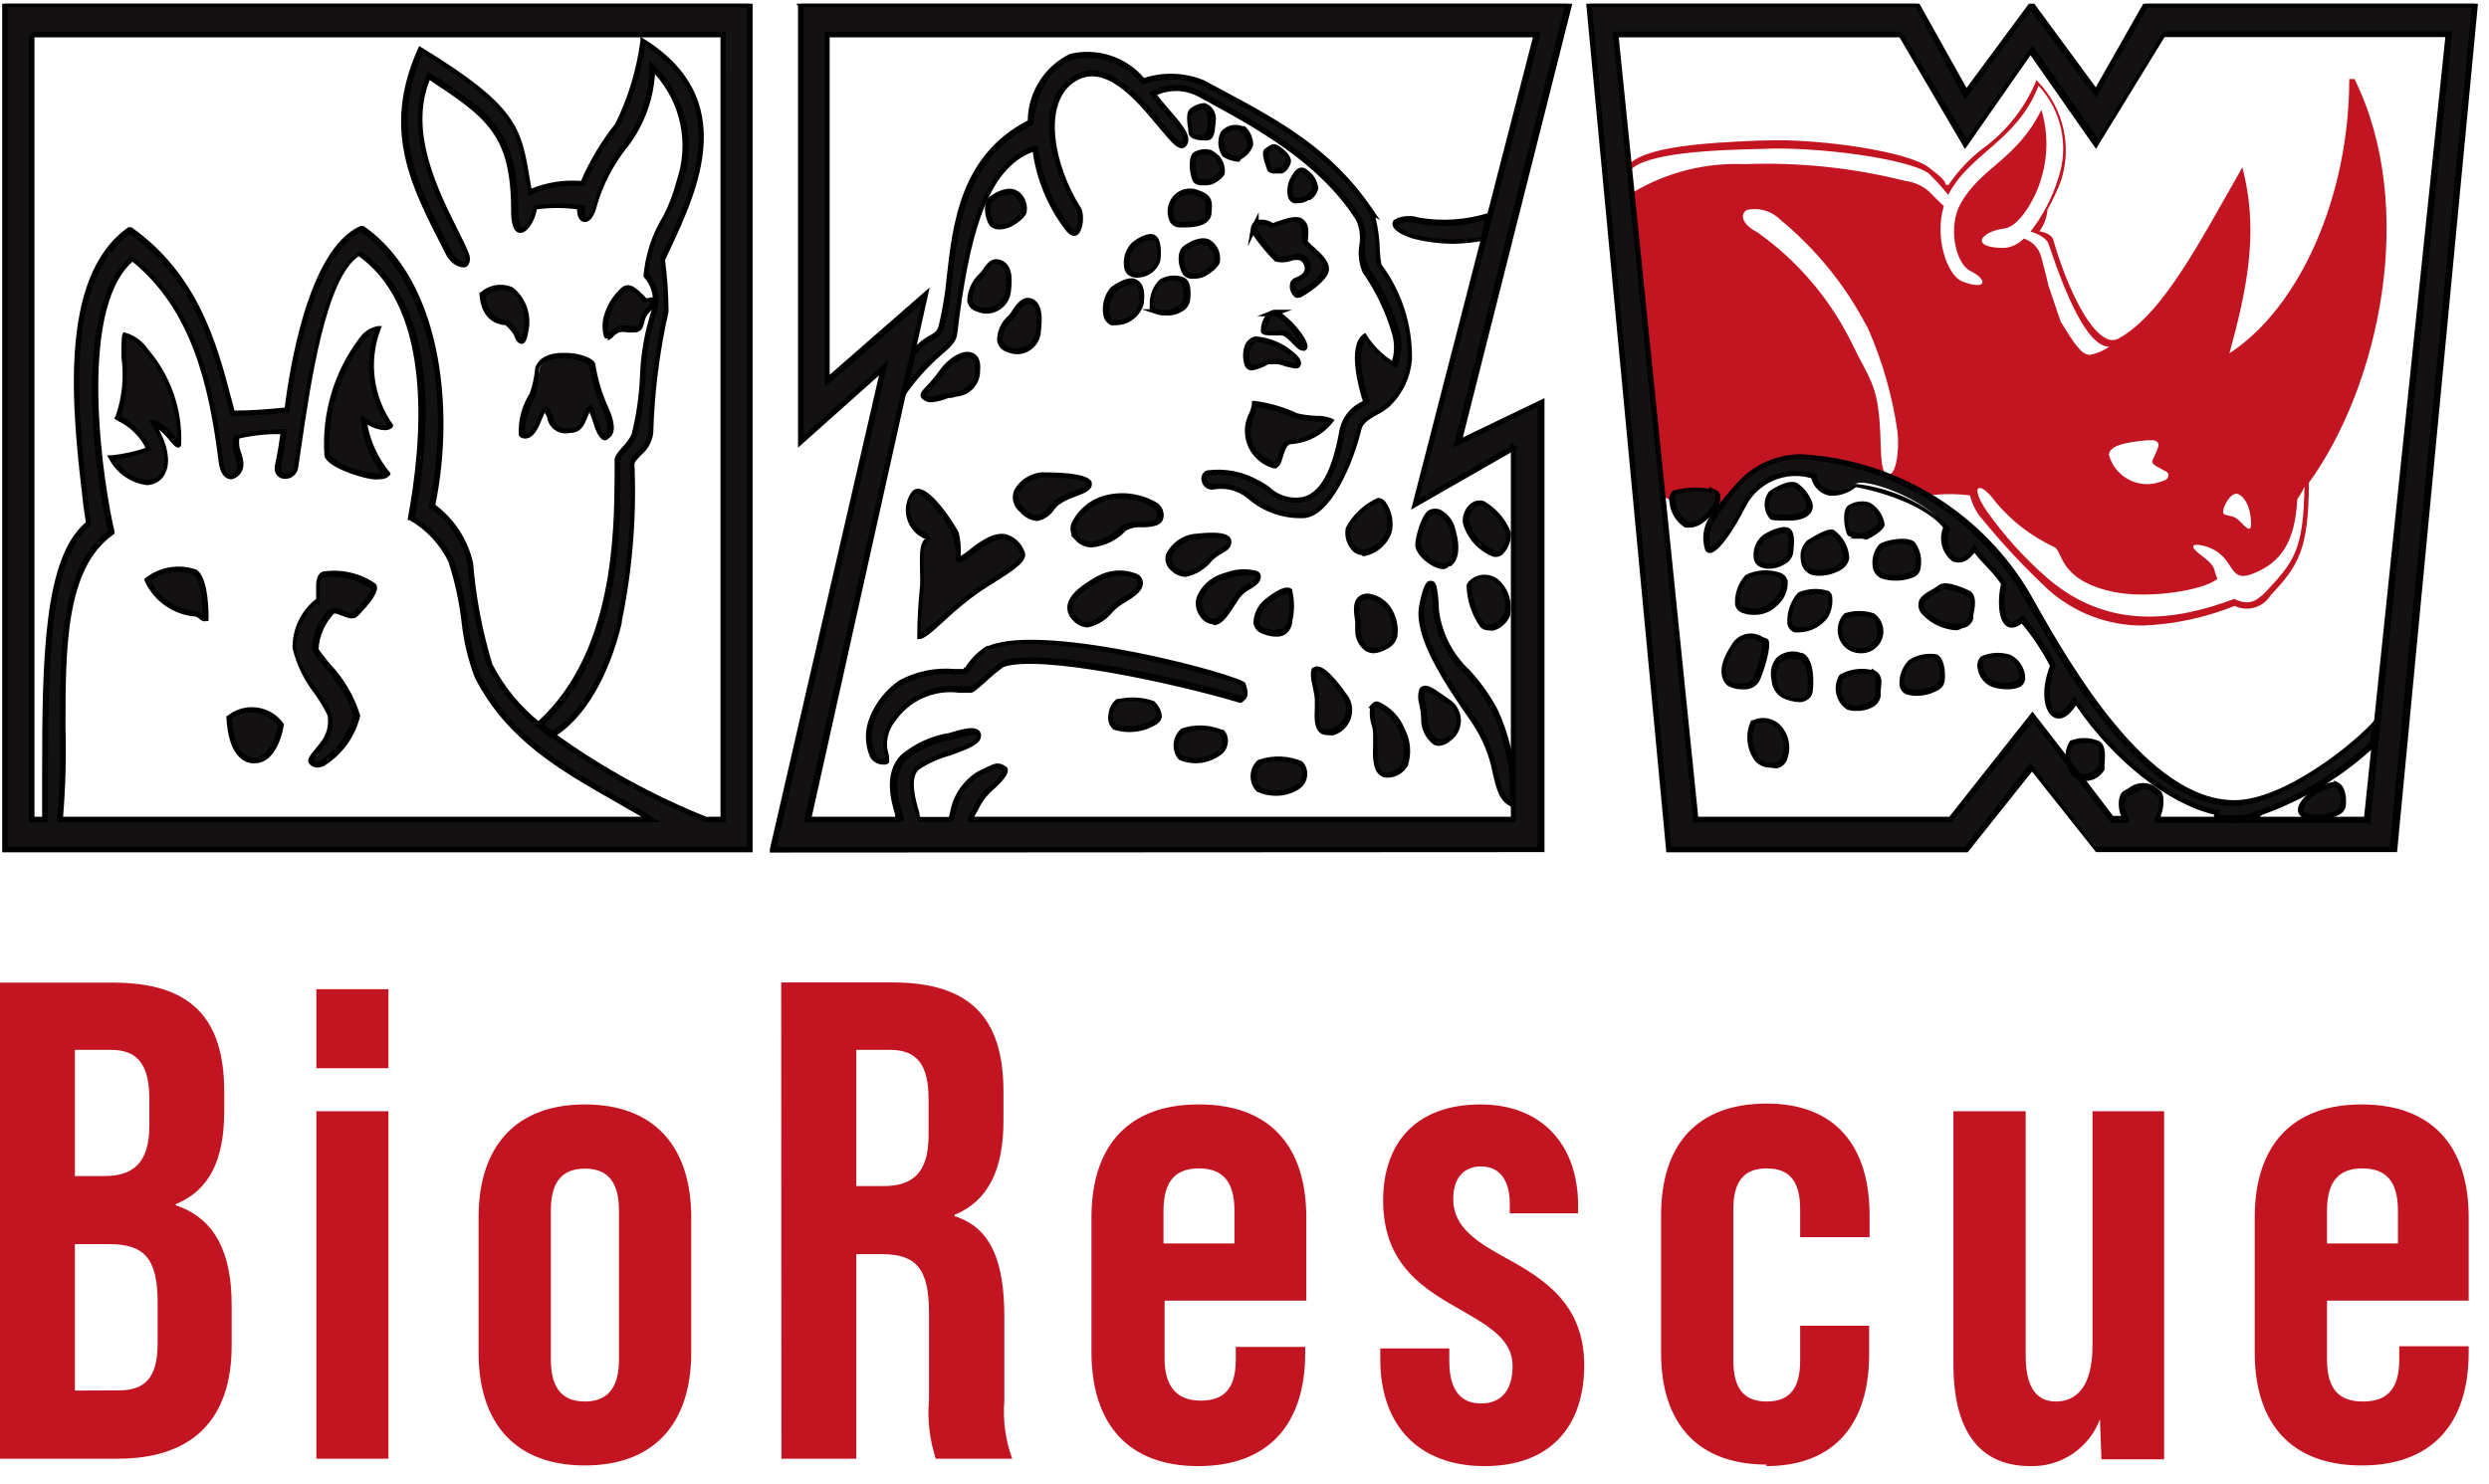 <?xml version="1.0" encoding="UTF-8" standalone="no"?>
<!DOCTYPE svg PUBLIC "-//W3C//DTD SVG 1.1//EN" "http://www.w3.org/Graphics/SVG/1.1/DTD/svg11.dtd">
<svg width="100%" height="100%" viewBox="0 0 114 68" version="1.1" xmlns="http://www.w3.org/2000/svg" xmlns:xlink="http://www.w3.org/1999/xlink" xml:space="preserve" xmlns:serif="http://www.serif.com/" style="fill-rule:evenodd;clip-rule:evenodd;stroke-linejoin:round;stroke-miterlimit:2;">
    <g transform="matrix(1,0,0,1,0,0.17)">
        <path d="M107.84,3.45L107.6,3.45C107.6,8.79 105.36,13.9 102.11,16.02C102.88,13.21 103.44,10.62 102.78,7.81L102.7,7.49L102.55,7.77L102.01,8.72C100.36,11.64 98.81,14.39 97.01,15.35C96.85,15.43 96.66,15.43 96.5,15.35C95.58,14.96 94.58,12.71 94.04,10.8C93.98,10.6 93.66,10.46 93.41,10.43C93.622,10.136 93.749,9.791 93.78,9.43C94.021,9.004 94.228,8.559 94.4,8.1C94.902,6.544 94.518,4.833 93.4,3.64L93.27,3.49L93.2,3.68C92.685,4.845 91.875,5.855 90.85,6.61C90.226,7.08 89.685,7.651 89.25,8.3L89.12,8.3C89.12,8.16 88.93,7.94 88.43,7.57L88.36,7.51C87.36,6.74 83.12,6.15 80.72,6.27L80.54,6.27C78.31,6.37 75.24,6.51 74.54,7.45L74.69,8.81L75.34,22.07C75.34,22.07 77.16,23.38 78.54,23.19C79.92,23 81.15,21.11 82.47,20.85C83.79,20.59 88.35,22.53 88.35,22.53C88.974,22.447 89.606,22.447 90.23,22.53C90.329,22.947 90.532,23.332 90.82,23.65C91.747,24.783 92.749,25.852 93.82,26.85C95.01,27.913 96.554,28.498 98.15,28.49C99.591,28.432 101.012,28.127 102.35,27.59C102.941,27.875 103.66,27.661 104,27.1C105.29,25.74 105.74,24.98 105.75,21.95C109,17.45 110.73,9.31 107.84,3.45ZM102.46,22.45C102.79,22.55 103.06,23 103.1,23.71C103.15,24.41 102.77,23.87 102.51,23.64C102.25,23.41 102.03,23.5 101.86,23.38C101.69,23.26 102.13,22.37 102.46,22.46L102.46,22.45ZM98.34,20L98.52,20C98.633,19.982 98.749,20.019 98.83,20.1C98.91,20.22 98.83,20.36 98.75,20.56C98.67,20.76 98.65,20.78 98.59,20.92C98.53,21.06 98.68,21.15 98.98,21.31C99.28,21.47 99.33,21.48 99.31,21.64C99.29,21.8 99.16,21.85 98.79,21.95C98.647,21.989 98.499,22.01 98.35,22.01C97.527,22.014 96.799,21.456 96.59,20.66C96.63,20.2 97.48,20.09 98.34,20ZM86.6,21.54C86.567,21.549 86.533,21.549 86.5,21.54L86.41,21.54C86.34,21.54 86.18,21.41 86.15,20.49C86.08,17.96 85.91,17.63 85.15,16.22C85.02,15.97 84.88,15.69 84.72,15.36C83.728,13.417 82.28,11.742 80.5,10.48C80.06,10.25 79.82,9.98 79.83,9.74C79.83,9.606 79.914,9.486 80.04,9.44C80.598,9.329 81.176,9.51 81.57,9.92C83.137,11.214 84.438,12.8 85.4,14.59L85.55,14.86C86.22,16.376 86.678,17.978 86.91,19.62C87,20.61 86.83,21.39 86.6,21.54ZM89.87,12.72C89.18,12.44 88.59,10.72 89.03,9.27C88.85,9.1 88.62,8.88 88.35,8.6C88.047,8.335 87.67,8.168 87.27,8.12C84.866,7.515 82.387,7.255 79.91,7.35C78.11,7.274 76.327,7.726 74.78,8.65L74.65,7.65C75.36,6.81 78.59,6.7 80.76,6.65C83.16,6.54 87.32,7.08 88.32,7.76C88.646,8.072 88.95,8.407 89.23,8.76C90.23,6.83 92.38,6.3 93.37,3.76C94.427,4.898 94.773,6.531 94.27,8C93.998,8.884 93.568,9.71 93,10.44C93.33,10.53 93.75,10.75 93.83,11.01C94.57,13.23 95.59,15.73 96.61,15.71C96.344,15.898 96.04,16.028 95.72,16.09C95.29,16.09 94.92,15.42 94.38,14.56L93.81,12.88C93.81,12.8 93.51,11.67 93.49,11.59C93.384,11.194 93.081,10.88 92.69,10.76C92.456,11.007 92.139,11.16 91.8,11.19C90.18,11.19 90.7,10.44 91.8,10.3C92.47,10.23 93.24,8.93 93.5,7.98C93.805,6.963 93.805,5.877 93.5,4.86C92.37,7.16 90.69,7.51 89.79,9.18C89.23,10.18 89.53,11.83 90.22,12.23C91.13,12.68 90.94,13.15 89.87,12.72ZM103.82,26.9C103.31,27.43 102.98,27.57 102.33,27.27C99.66,28.27 96.55,28.74 93.72,26.27C92.699,25.373 91.786,24.359 91,23.25C90.19,22.08 90.64,21.77 91.41,22.84C92.139,23.71 93.051,24.41 94.08,24.89C94.5,25.05 94.24,26.39 96.76,26.94C98.37,27.29 100.94,26.88 101.56,26.35C101.34,25.87 101.56,25.83 100.83,25.28C100.1,24.73 100.58,24.73 101.02,24.86C102.46,25.3 101.97,26.61 103.22,26.1C104.47,25.59 105.11,24.69 105.22,22.71C105.265,22.627 105.315,22.547 105.37,22.47C105.438,22.357 105.498,22.24 105.55,22.12C105.5,25 105.08,25.55 103.82,26.9Z" style="fill:rgb(195,20,34);fill-rule:nonzero;"/>
        <path d="M55.58,6.88C55.324,6.73 55.006,6.73 54.75,6.88C54.54,7.04 54.59,7.79 54.75,8.09C54.81,8.19 55.26,8.18 55.44,8.09C55.62,8 55.96,7.79 55.96,7.63C55.96,7.315 55.812,7.019 55.56,6.83L55.58,6.88Z" style="fill:rgb(19,17,17);fill-rule:nonzero;"/>
        <path d="M55.08,8.32C54.931,8.338 54.781,8.29 54.67,8.19C54.47,7.87 54.39,7.03 54.67,6.81C54.916,6.66 55.215,6.624 55.49,6.71L55.64,6.81C55.948,7.006 56.124,7.356 56.1,7.72C56.1,8.01 55.53,8.27 55.51,8.28C55.37,8.317 55.225,8.331 55.08,8.32ZM55.19,6.91C55.06,6.908 54.931,6.942 54.82,7.01C54.706,7.338 54.727,7.698 54.88,8.01C55.057,8.055 55.243,8.055 55.42,8.01C55.597,7.938 55.75,7.816 55.86,7.66C55.868,7.401 55.748,7.154 55.54,7C55.434,6.937 55.313,6.906 55.19,6.91Z" style="fill:rgb(1,1,3);fill-rule:nonzero;"/>
        <path d="M57.47,18.33C57.47,18.85 56.38,20.33 58.4,21.16C58.66,21.26 58.64,20.09 59.12,20.11C59.846,20.049 60.514,19.686 60.96,19.11C60.67,18.95 59.96,19.04 59.39,18.87C58.781,18.59 58.134,18.401 57.47,18.31L57.47,18.33Z" style="fill:rgb(19,17,17);fill-rule:nonzero;"/>
        <path d="M58.43,21.29L58.35,21.29C57.409,21.051 56.832,20.081 57.07,19.14C57.11,18.991 57.167,18.846 57.24,18.71C57.288,18.588 57.322,18.46 57.34,18.33L57.34,18.2L57.48,18.2C58.155,18.29 58.813,18.482 59.43,18.77C59.706,18.831 59.987,18.868 60.27,18.88C60.519,18.87 60.767,18.91 61,19L61.13,19.07L61.04,19.18C60.571,19.77 59.872,20.134 59.12,20.18C58.94,20.18 58.84,20.5 58.76,20.76C58.68,21.02 58.64,21.16 58.52,21.22C58.5,21.254 58.468,21.279 58.43,21.29ZM57.57,18.47C57.546,18.572 57.516,18.672 57.48,18.77C57.25,19.47 56.93,20.42 58.42,21.03C58.42,20.93 58.5,20.83 58.53,20.73C58.63,20.41 58.76,19.98 59.11,19.98C59.729,19.929 60.305,19.643 60.72,19.18C60.565,19.153 60.408,19.136 60.25,19.13C59.943,19.122 59.637,19.078 59.34,19C58.768,18.748 58.167,18.57 57.55,18.47L57.57,18.47Z" style="fill:rgb(1,1,3);fill-rule:nonzero;"/>
        <path d="M59.82,8.91C60.06,8.77 60.25,8.56 60.26,8.41C60.26,8.09 60,7.85 59.76,7.65C59.52,7.45 59.35,7.76 59.2,8.01C59.066,8.262 59.034,8.555 59.11,8.83C59.23,9.1 59.61,9.03 59.82,8.92L59.82,8.91Z" style="fill:rgb(19,17,17);fill-rule:nonzero;"/>
        <path d="M59.44,9.14C59.38,9.15 59.32,9.15 59.26,9.14C59.137,9.099 59.041,9.003 59,8.88C58.925,8.584 58.96,8.271 59.1,8C59.22,7.78 59.36,7.54 59.57,7.51C59.672,7.494 59.776,7.528 59.85,7.6C60.151,7.788 60.347,8.107 60.38,8.46C60.333,8.685 60.196,8.88 60,9L59.93,9C59.785,9.095 59.614,9.144 59.44,9.14ZM59.61,7.7C59.52,7.7 59.4,7.93 59.32,8.07C59.202,8.294 59.173,8.555 59.24,8.8C59.266,8.834 59.301,8.862 59.34,8.88C59.476,8.906 59.617,8.885 59.74,8.82C59.91,8.739 60.043,8.596 60.11,8.42C60.11,8.17 59.91,7.97 59.66,7.76C59.638,7.751 59.612,7.751 59.59,7.76L59.61,7.7Z" style="fill:rgb(1,1,3);fill-rule:nonzero;"/>
        <path d="M57.14,16.56C57.27,16.82 57.8,16.56 58.21,16.41C58.62,16.26 59.51,16.84 59.51,16.47C59.51,16.1 58.06,15.27 57.51,15.37C56.96,15.47 56.98,16.3 57.1,16.56L57.14,16.56Z" style="fill:rgb(19,17,17);fill-rule:nonzero;"/>
        <path d="M57.36,16.8C57.224,16.812 57.094,16.741 57.03,16.62C56.902,16.299 56.902,15.941 57.03,15.62C57.117,15.429 57.286,15.289 57.49,15.24C58.136,15.285 58.75,15.538 59.24,15.96C59.48,16.16 59.59,16.32 59.59,16.47C59.594,16.547 59.56,16.622 59.5,16.67C59.37,16.77 59.15,16.67 58.88,16.62C58.67,16.527 58.438,16.493 58.21,16.52L58.09,16.52C57.865,16.655 57.618,16.75 57.36,16.8ZM57.26,16.51C57.32,16.64 57.79,16.45 58.04,16.35L58.17,16.3C58.446,16.239 58.734,16.271 58.99,16.39C59.119,16.436 59.254,16.463 59.39,16.47C59.325,16.347 59.233,16.241 59.12,16.16C58.683,15.786 58.142,15.556 57.57,15.5C57.445,15.533 57.341,15.621 57.29,15.74C57.2,15.989 57.2,16.261 57.29,16.51L57.26,16.51Z" style="fill:rgb(1,1,3);fill-rule:nonzero;"/>
        <path d="M56.85,5.71C56.551,5.59 56.206,5.684 56.01,5.94C55.82,6.18 55.95,6.66 56.1,6.94C56.293,7.059 56.513,7.127 56.74,7.14C56.977,7.021 57.157,6.812 57.24,6.56C57.246,6.238 57.097,5.933 56.84,5.74L56.85,5.71Z" style="fill:rgb(19,17,17);fill-rule:nonzero;"/>
        <path d="M56.77,7.24C56.496,7.235 56.229,7.152 56,7C55.772,6.67 55.737,6.242 55.91,5.88C56.147,5.581 56.555,5.471 56.91,5.61L57.01,5.61C57.259,5.831 57.401,6.148 57.4,6.48C57.301,6.759 57.101,6.991 56.84,7.13L56.77,7.24ZM56.2,6.82C56.357,6.918 56.535,6.976 56.72,6.99C56.904,6.88 57.045,6.711 57.12,6.51C57.118,6.235 56.988,5.977 56.77,5.81C56.53,5.731 56.266,5.811 56.11,6.01C55.96,6.19 56.11,6.59 56.2,6.82Z" style="fill:rgb(1,1,3);fill-rule:nonzero;"/>
        <path d="M58.38,14.18C57.99,14.18 57.85,14.87 57.87,15C57.89,15.13 58.36,15.07 58.71,15.07C59.06,15.07 59.58,15.95 59.71,15.73C59.84,15.51 58.77,14.16 58.38,14.18Z" style="fill:rgb(19,17,17);fill-rule:nonzero;"/>
        <path d="M59.65,15.89C59.52,15.89 59.38,15.76 59.2,15.57C59.02,15.38 58.83,15.2 58.71,15.2L58.4,15.2C58.05,15.2 57.78,15.2 57.75,15.02C57.739,14.771 57.809,14.525 57.95,14.32L57.57,14.32L58.12,14.11C58.195,14.061 58.281,14.03 58.37,14.02L59.18,14.02L58.72,14.19C59.115,14.487 59.454,14.853 59.72,15.27C59.88,15.53 59.92,15.7 59.86,15.81C59.828,15.864 59.772,15.901 59.71,15.91L59.65,15.89ZM58.65,14.95L58.7,14.95C58.93,14.95 59.15,15.18 59.37,15.4L59.57,15.6C59.401,15.274 59.185,14.974 58.93,14.71C58.78,14.529 58.587,14.389 58.37,14.3C58.299,14.321 58.236,14.362 58.19,14.42C58.076,14.593 58.011,14.793 58,15L58.67,15L58.65,14.95Z" style="fill:rgb(1,1,3);fill-rule:nonzero;"/>
        <path d="M56,26.24C55.43,26.43 54.5,27.24 55.15,28.04C55.8,28.84 56.4,27.53 56.73,27.09C57.06,26.65 57.73,26.57 57.66,26.21C57.59,25.85 56.58,26.05 56,26.21L56,26.24Z" style="fill:rgb(19,17,17);fill-rule:nonzero;"/>
        <path d="M55.54,28.43C55.329,28.411 55.135,28.301 55.01,28.13C54.788,27.872 54.712,27.517 54.81,27.19C55.01,26.69 55.42,26.302 55.93,26.13L56.21,26.04C56.658,25.882 57.144,25.868 57.6,26C57.681,26.047 57.736,26.128 57.75,26.22C57.75,26.5 57.54,26.65 57.3,26.8C57.109,26.895 56.939,27.028 56.8,27.19L56.61,27.47C56.34,27.9 56,28.47 55.61,28.47L55.54,28.43ZM56,26.38C55.583,26.53 55.249,26.85 55.08,27.26C55.011,27.508 55.071,27.775 55.24,27.97C55.36,28.11 55.47,28.19 55.58,28.18C55.88,28.18 56.21,27.65 56.43,27.31C56.5,27.2 56.57,27.09 56.63,27.01C56.783,26.823 56.974,26.669 57.19,26.56C57.41,26.42 57.54,26.34 57.53,26.22C57.033,26.149 56.525,26.211 56.06,26.4L56,26.38Z" style="fill:rgb(1,1,3);fill-rule:nonzero;"/>
        <path d="M57.91,28.72C58.7,29.01 59.05,28.72 59.1,28.21C59.2,27.776 59.2,27.324 59.1,26.89C58.98,26.73 58.28,27.15 58.02,27.36C57.76,27.57 57.13,28.43 57.92,28.72L57.91,28.72Z" style="fill:rgb(19,17,17);fill-rule:nonzero;"/>
        <path d="M58.48,29C58.271,29.001 58.063,28.96 57.87,28.88C57.634,28.821 57.454,28.629 57.41,28.39C57.411,27.967 57.602,27.567 57.93,27.3C58.258,27.033 58.93,26.53 59.19,26.85L59.19,26.9C59.295,27.354 59.295,27.826 59.19,28.28C59.185,28.527 59.062,28.757 58.86,28.9C58.745,28.967 58.613,29.002 58.48,29ZM58,28.6C58.255,28.711 58.545,28.711 58.8,28.6C58.917,28.499 58.989,28.355 59,28.2C59.085,27.805 59.085,27.395 59,27C58.677,27.109 58.375,27.275 58.11,27.49C57.854,27.7 57.698,28.009 57.68,28.34C57.68,28.473 57.78,28.573 57.98,28.64L58,28.6Z" style="fill:rgb(1,1,3);fill-rule:nonzero;"/>
        <path d="M52.88,10.71C52.64,10.61 52.22,10.82 51.88,11.03C51.54,11.24 51.33,12.2 51.81,12.39C52.322,12.548 52.875,12.267 53.05,11.76C53.05,11.31 53.05,10.81 52.83,10.76L52.88,10.71Z" style="fill:rgb(19,17,17);fill-rule:nonzero;"/>
        <path d="M52.16,12.56C52.045,12.563 51.93,12.546 51.82,12.51C51.622,12.431 51.489,12.243 51.48,12.03C51.43,11.625 51.57,11.218 51.86,10.93C52.01,10.81 52.54,10.45 52.86,10.58C53.21,10.74 53.19,11.38 53.15,11.76C53.012,12.229 52.578,12.552 52.09,12.55L52.16,12.56ZM52.74,10.81C52.469,10.849 52.214,10.96 52,11.13C51.796,11.368 51.695,11.678 51.72,11.99C51.731,12.112 51.803,12.221 51.91,12.28C52.362,12.423 52.853,12.171 53,11.72C53,11.27 53,10.9 52.85,10.83L52.76,10.83L52.74,10.81Z" style="fill:rgb(1,1,3);fill-rule:nonzero;"/>
        <path d="M49.34,24.48C50.02,25.21 51.03,24.48 51.41,24.06C51.79,23.64 53.13,24.13 53.15,23.43C53.17,22.73 51.65,22.43 50.77,22.61C49.89,22.79 48.66,23.74 49.34,24.48Z" style="fill:rgb(19,17,17);fill-rule:nonzero;"/>
        <path d="M50,24.91C49.708,24.91 49.43,24.782 49.24,24.56L49.04,24.35L49.09,24.35C49.01,24.165 49.01,23.955 49.09,23.77C49.421,23.106 50.042,22.633 50.77,22.49C51.542,22.331 52.346,22.47 53.02,22.88C53.192,23.011 53.295,23.214 53.3,23.43C53.3,23.96 52.72,23.98 52.3,23.99C52.043,23.964 51.784,24.02 51.56,24.15C51.152,24.587 50.596,24.858 50,24.91ZM49.44,24.42C49.583,24.572 49.782,24.659 49.99,24.66C50.492,24.593 50.954,24.348 51.29,23.97C51.558,23.791 51.879,23.71 52.2,23.74C52.69,23.74 52.98,23.74 52.99,23.43C52.99,23.289 52.918,23.157 52.8,23.08C52.199,22.721 51.487,22.596 50.8,22.73C50.161,22.86 49.611,23.267 49.3,23.84C49.231,24.034 49.287,24.252 49.44,24.39L49.44,24.42Z" style="fill:rgb(1,1,3);fill-rule:nonzero;"/>
        <path d="M53,14.1C53.53,14.3 54.32,14 54.37,13.54C54.42,13.08 54.37,12.73 54.15,12.62C53.821,12.492 53.451,12.526 53.15,12.71C52.88,12.92 52.46,13.89 52.98,14.1L53,14.1Z" style="fill:rgb(19,17,17);fill-rule:nonzero;"/>
        <path d="M53.34,14.28C53.2,14.286 53.06,14.262 52.93,14.21L52.29,14L52.66,14C52.65,13.944 52.65,13.886 52.66,13.83C52.634,13.388 52.798,12.955 53.11,12.64C53.443,12.433 53.855,12.396 54.22,12.54C54.57,12.7 54.55,13.22 54.51,13.59C54.474,13.814 54.332,14.007 54.13,14.11C53.892,14.25 53.615,14.309 53.34,14.28ZM53,14C53.307,14.081 53.634,14.038 53.91,13.88C54.046,13.815 54.143,13.688 54.17,13.54C54.23,13.08 54.17,12.81 54.03,12.75C53.745,12.639 53.424,12.665 53.16,12.82C52.93,13.082 52.808,13.422 52.82,13.77C52.824,13.877 52.897,13.97 53,14Z" style="fill:rgb(1,1,3);fill-rule:nonzero;"/>
        <path d="M50.92,14.59C51.509,14.691 52.088,14.332 52.26,13.76C52.31,13.31 52.26,12.91 51.99,12.76C51.72,12.61 51.21,12.91 50.99,13.12C50.77,13.33 50.39,14.39 50.92,14.59Z" style="fill:rgb(19,17,17);fill-rule:nonzero;"/>
        <path d="M51.12,14.73C51.044,14.74 50.966,14.74 50.89,14.73C50.689,14.641 50.551,14.449 50.53,14.23C50.459,13.79 50.583,13.341 50.87,13C51.13,12.8 51.7,12.45 52.04,12.63C52.38,12.81 52.45,13.16 52.39,13.73C52.241,14.31 51.719,14.722 51.12,14.73ZM51,14.47C51.528,14.561 52.045,14.235 52.19,13.72C52.19,13.3 52.19,12.98 51.98,12.89C51.77,12.8 51.37,13 51.07,13.24C50.865,13.508 50.771,13.845 50.81,14.18C50.816,14.304 50.889,14.415 51,14.47Z" style="fill:rgb(1,1,3);fill-rule:nonzero;"/>
        <path d="M54.68,24.41C54.08,24.51 53.05,25.21 53.68,25.87C54.31,26.53 55.07,25.8 55.45,25.41C55.83,25.02 56.29,25.01 56.29,24.63C56.29,24.25 55.29,24.31 54.65,24.41L54.68,24.41Z" style="fill:rgb(19,17,17);fill-rule:nonzero;"/>
        <path d="M54.29,26.26C54.04,26.246 53.805,26.139 53.63,25.96C53.409,25.78 53.321,25.481 53.41,25.21C53.646,24.737 54.091,24.4 54.61,24.3C54.75,24.3 55.92,24.1 56.28,24.4C56.355,24.457 56.4,24.546 56.4,24.64C56.4,24.94 56.19,25.06 55.96,25.19C55.803,25.273 55.658,25.377 55.53,25.5C55.217,25.905 54.764,26.179 54.26,26.27L54.29,26.26ZM54.73,24.53C54.283,24.603 53.894,24.881 53.68,25.28C53.623,25.458 53.683,25.654 53.83,25.77C53.952,25.914 54.131,25.998 54.32,26C54.75,26 55.18,25.55 55.41,25.32C55.553,25.174 55.718,25.053 55.9,24.96C56.12,24.83 56.21,24.77 56.21,24.63C56.219,24.615 56.219,24.595 56.21,24.58C55.743,24.445 55.247,24.445 54.78,24.58L54.73,24.53Z" style="fill:rgb(1,1,3);fill-rule:nonzero;"/>
        <path d="M53.78,9C53.52,9.21 53.47,10.12 53.98,10.15C54.49,10.18 55.28,10.15 55.32,9.7C55.36,9.25 55.46,8.91 54.82,8.7C54.463,8.559 54.052,8.674 53.82,8.98L53.78,9Z" style="fill:rgb(19,17,17);fill-rule:nonzero;"/>
        <path d="M54.26,10.25L54,10.25C53.772,10.237 53.579,10.073 53.53,9.85C53.418,9.508 53.486,9.131 53.71,8.85C53.991,8.491 54.483,8.367 54.9,8.55C55.58,8.76 55.53,9.17 55.49,9.55L55.49,9.64C55.4,10.16 54.78,10.25 54.26,10.25ZM54.47,8.74C54.237,8.74 54.017,8.852 53.88,9.04C53.739,9.244 53.699,9.502 53.77,9.74C53.773,9.87 53.871,9.981 54,10C54.56,10 55.18,10 55.21,9.67L55.21,9.57C55.21,9.17 55.28,8.96 54.78,8.81C54.682,8.767 54.577,8.743 54.47,8.74Z" style="fill:rgb(1,1,3);fill-rule:nonzero;"/>
        <path d="M55.74,11.76C55.789,11.428 55.63,11.098 55.34,10.93C55.06,10.77 54.49,11.02 54.26,11.21C54.03,11.4 54.06,12.01 54.31,12.37C54.4,12.51 54.87,12.51 55.1,12.37C55.33,12.23 55.74,12 55.74,11.76Z" style="fill:rgb(19,17,17);fill-rule:nonzero;"/>
        <path d="M54.66,12.6C54.488,12.62 54.317,12.557 54.2,12.43C53.94,12.05 53.88,11.36 54.2,11.11C54.52,10.86 55.06,10.62 55.42,10.82C55.741,11.023 55.92,11.392 55.88,11.77C55.88,12.07 55.37,12.4 55.17,12.5C55.01,12.571 54.835,12.606 54.66,12.6ZM55.11,11C54.831,11.027 54.564,11.131 54.34,11.3C54.18,11.43 54.18,11.97 54.41,12.3C54.61,12.39 54.84,12.39 55.04,12.3C55.35,12.14 55.61,11.88 55.61,11.79C55.652,11.51 55.516,11.231 55.27,11.09C55.221,11.076 55.169,11.076 55.12,11.09L55.11,11Z" style="fill:rgb(1,1,3);fill-rule:nonzero;"/>
        <path d="M55.31,4.74C55.09,4.62 54.74,4.8 54.57,4.94C54.4,5.08 54.57,5.81 54.57,5.94C54.57,6.19 55.2,6.2 55.34,6.15C55.48,6.1 55.55,5.55 55.55,5.41C55.55,5.27 55.55,4.91 55.32,4.78L55.31,4.74Z" style="fill:rgb(19,17,17);fill-rule:nonzero;"/>
        <path d="M55.11,6.26C54.938,6.267 54.766,6.232 54.61,6.16C54.516,6.112 54.45,6.024 54.43,5.92C54.434,5.887 54.434,5.853 54.43,5.82C54.35,5.33 54.33,4.98 54.5,4.82C54.693,4.655 54.936,4.56 55.19,4.55L55.38,4.65C55.611,4.824 55.727,5.114 55.68,5.4C55.633,5.686 55.68,6.13 55.38,6.25C55.291,6.27 55.2,6.273 55.11,6.26ZM55.11,4.83C54.931,4.854 54.761,4.927 54.62,5.04C54.479,5.153 54.54,5.19 54.62,5.78C54.623,5.817 54.623,5.853 54.62,5.89C54.617,5.927 54.62,5.89 54.62,5.94C54.794,6.011 54.985,6.032 55.17,6C55.27,5.809 55.318,5.595 55.31,5.38C55.31,5.11 55.31,4.96 55.17,4.87L55.11,4.83Z" style="fill:rgb(1,1,3);fill-rule:nonzero;"/>
        <path d="M1.4,1.42L33.12,1.42L33.12,37.42L32.4,37.42C29.883,36.422 27.499,35.119 25.3,33.54L24.7,33C23.746,32.255 22.968,31.309 22.42,30.23C21.963,28.718 21.665,27.163 21.53,25.59C21.288,24.545 20.672,23.624 19.8,23C20.8,18.1 19.86,12.55 16.57,10.27C14.52,11.17 13.49,15.79 13.16,18.59C12.327,18.69 11.489,18.74 10.65,18.74C9.99,16.4 9.3,12.74 5.95,10.4C2.49,12.79 3.59,19.83 4,23.81C1.86,25.57 2.09,31.31 2,37.37L1.4,37.37L1.4,1.42ZM2.75,37.42C3.28,33.09 2,26.46 5.1,24.24C4.66,22.46 3.23,14 6,11.68C8.77,13.89 9.61,17.38 10.07,20.96C10.22,22.12 10.95,21.68 10.95,21.06C10.95,20.75 10.61,20.2 10.8,19.83C11.521,19.662 12.261,19.592 13,19.62C12.92,20.35 12.78,20.91 12.73,21.33C12.68,21.75 13.5,21.85 13.6,21.21C14.04,18.32 14.71,12.51 16.49,11.43C19.89,13.73 19.66,19.36 18.86,23.56C19.665,24.021 20.308,24.719 20.7,25.56C21.32,27.23 21.35,29.73 21.91,30.85C23.71,34.38 27.16,35.72 29.91,37.41L2.75,37.42ZM0.22,38.76L34.35,38.76L34.35,0L0.22,0L0.22,38.76Z" style="fill:rgb(19,17,17);fill-rule:nonzero;"/>
        <g>
            <clipPath id="_clip1">
                <rect x="0" y="0" width="113.73" height="85.43"/>
            </clipPath>
            <g clip-path="url(#_clip1)">
                <path d="M34.47,38.88L0.1,38.88L0.1,-0.12L34.47,-0.12L34.47,38.88ZM0.35,38.63L34.22,38.63L34.22,0.16L0.35,0.16L0.35,38.63ZM30.27,37.5L2.61,37.5L2.61,37.36C2.742,35.967 2.788,34.568 2.75,33.17C2.75,29.56 2.75,25.82 4.94,24.17C4.43,22 3.17,13.86 6,11.58L6,11.52L6.08,11.58C9,13.86 9.78,17.43 10.23,21C10.29,21.45 10.44,21.61 10.55,21.61C10.69,21.61 10.86,21.38 10.86,21.11C10.841,20.984 10.811,20.861 10.77,20.74C10.631,20.456 10.61,20.129 10.71,19.83L10.71,19.78L10.77,19.78C11.497,19.586 12.247,19.488 13,19.49L13.13,19.49L13.13,19.63C13.08,20.07 13.02,20.44 12.96,20.77C12.918,20.958 12.888,21.148 12.87,21.34C12.87,21.43 12.97,21.5 13.09,21.52C13.274,21.55 13.45,21.424 13.48,21.24C13.48,20.95 13.56,20.64 13.61,20.3C14.07,17.15 14.77,12.38 16.43,11.37L16.56,11.37C18.47,12.66 20.44,15.82 19,23.54C19.789,24.011 20.42,24.708 20.81,25.54C21.109,26.458 21.32,27.402 21.44,28.36C21.522,29.184 21.71,29.994 22,30.77C23.43,33.57 25.89,34.96 28.26,36.3C28.84,36.63 29.39,36.94 29.92,37.3L30.27,37.5ZM2.89,37.25L29.38,37.25L28.11,36.52C25.71,35.15 23.22,33.75 21.75,30.88C21.437,30.057 21.232,29.196 21.14,28.32C21.03,27.386 20.829,26.465 20.54,25.57C20.152,24.769 19.531,24.104 18.76,23.66L18.68,23.66L18.68,23.57C19.32,20.14 19.89,14.04 16.43,11.57C14.92,12.57 14.22,17.41 13.8,20.29C13.75,20.63 13.7,20.94 13.66,21.23C13.629,21.552 13.342,21.793 13.02,21.77C12.775,21.759 12.58,21.555 12.58,21.31C12.58,21.14 12.64,20.94 12.68,20.72C12.72,20.5 12.79,20.11 12.84,19.72C12.208,19.711 11.576,19.778 10.96,19.92C10.929,20.147 10.961,20.379 11.05,20.59C11.102,20.735 11.136,20.886 11.15,21.04C11.184,21.389 10.951,21.712 10.61,21.79C10.46,21.79 10.11,21.74 10.01,20.96C9.58,17.53 8.8,14.05 6.07,11.82C3.47,14.12 4.78,22.28 5.25,24.2L5.25,24.28L5.18,24.33C3,25.87 3,29.58 3,33.17C3.038,34.531 3.002,35.893 2.89,37.25ZM33.24,37.5L32.35,37.5C29.827,36.499 27.436,35.192 25.23,33.61L24.51,33.06C23.594,32.318 22.845,31.391 22.31,30.34C21.842,28.817 21.541,27.248 21.41,25.66C21.172,24.629 20.568,23.719 19.71,23.1L19.65,23.1L19.65,23C20.95,16.81 18.95,12.17 16.54,10.44C14.73,11.31 13.64,15.38 13.26,18.63L13.26,18.73L13.16,18.73C12.32,18.823 11.48,18.873 10.64,18.88L10.54,18.88L10.54,18.78C10.48,18.55 10.41,18.31 10.34,18.05C9.73,15.77 8.89,12.65 5.96,10.56C2.85,12.79 3.58,18.92 4.06,23C4.06,23.28 4.13,23.54 4.16,23.8L4.16,23.91C2.26,25.43 2.23,30 2.19,35.32L2.19,37.5L1.32,37.5L1.32,1.42L1.44,1.42L1.44,1.29L33.23,1.29L33.24,37.5ZM32.42,37.25L33,37.25L33,1.54L1.58,1.54L1.58,37.25L1.93,37.25L1.93,35.31C1.93,29.99 2,25.39 3.93,23.76L3.82,23C3.33,18.84 2.58,12.55 5.88,10.24L6.02,10.24C9.08,12.4 9.94,15.61 10.57,18C10.63,18.22 10.69,18.43 10.74,18.64C11.51,18.64 12.28,18.58 13.04,18.5C13.22,17.09 14.04,11.25 16.52,10.18L16.65,10.18C20.21,12.65 20.85,18.52 19.94,22.96C20.819,23.613 21.433,24.561 21.67,25.63C21.798,27.2 22.093,28.752 22.55,30.26C23.094,31.314 23.858,32.238 24.79,32.97L24.91,33.05L25.4,33.42C27.566,34.986 29.917,36.279 32.4,37.27L32.42,37.25Z" style="fill:rgb(1,1,3);fill-rule:nonzero;"/>
            </g>
        </g>
        <path d="M27.79,15.22C27.94,15.22 28.11,14.92 28.33,14.85C28.55,14.78 28.86,14.92 29.07,14.92C29.28,14.92 29.35,14.61 29.47,14.29C29.59,13.97 29.96,13.82 29.96,13.6C29.96,13.38 29.49,13.7 29.51,13.6C28.99,13.05 28.79,12.94 28.51,13.11C28.133,13.457 27.862,13.905 27.73,14.4C27.66,14.66 27.64,15.27 27.73,15.27L27.79,15.22Z" style="fill:rgb(19,17,17);fill-rule:nonzero;"/>
        <path d="M27.84,15.34L27.73,15.34L27.67,15.28C27.572,14.954 27.572,14.606 27.67,14.28C27.812,13.785 28.093,13.34 28.48,13C28.83,12.73 29.14,13 29.6,13.49L29.69,13.49C29.794,13.44 29.916,13.44 30.02,13.49C30.059,13.521 30.082,13.57 30.08,13.62C30.047,13.803 29.947,13.967 29.8,14.08C29.714,14.162 29.639,14.257 29.58,14.36C29.552,14.439 29.529,14.519 29.51,14.6C29.46,14.8 29.39,15.06 29.06,15.06C28.957,15.07 28.853,15.07 28.75,15.06C28.618,15.03 28.482,15.03 28.35,15.06C28.26,15.102 28.179,15.159 28.11,15.23C28.037,15.321 27.94,15.391 27.83,15.43L27.84,15.34ZM28.76,13.11C28.715,13.11 28.672,13.128 28.64,13.16C28.283,13.487 28.029,13.911 27.91,14.38C27.859,14.599 27.842,14.825 27.86,15.05L28,15C28.09,14.898 28.203,14.819 28.33,14.77C28.5,14.724 28.68,14.724 28.85,14.77C28.936,14.779 29.024,14.779 29.11,14.77C29.24,14.77 29.26,14.77 29.31,14.5L29.4,14.22C29.472,14.087 29.563,13.966 29.67,13.86C29.734,13.8 29.791,13.733 29.84,13.66L29.79,13.66C29.66,13.66 29.55,13.71 29.48,13.66L29.43,13.59C29.07,13.2 28.9,13.1 28.8,13.1L28.76,13.11Z" style="fill:rgb(1,1,3);fill-rule:nonzero;"/>
        <path d="M28.4,28.25C28.889,25.893 29.091,23.485 29,21.08C29,20.73 29.84,20.31 29.86,19.68C29.908,17.808 30.142,15.945 30.56,14.12C30.558,13.32 30.502,12.522 30.39,11.73C31.59,9.1 34.1,4.59 29.49,1.73C29.309,3.069 28.911,4.37 28.31,5.58C27.661,6.393 27.126,7.292 26.72,8.25C25.886,8.172 25.045,8.309 24.28,8.65C23.78,5.9 24.04,5.01 19.28,2.11C17.62,5.83 18.99,8.38 20.53,11.38C20.97,12.21 21.64,12.08 21.38,11.48C20.53,9.6 18.38,6.28 19.65,3.34C22.45,5.19 23.55,5.94 23.56,9.52C23.56,11.16 24.42,10.23 24.56,9.36C25.246,9.26 25.944,9.26 26.63,9.36C26.56,10.09 27.07,10.2 27.31,9.24C27.87,6.87 30.07,5.74 29.94,2.97C31.335,4.307 31.835,6.338 31.22,8.17C30.79,9.6 29.72,10.59 29.63,12.44C29.996,12.87 30.134,13.451 30,14C29.43,15.12 29.52,18.44 29.07,19.73C28.93,20.16 28.31,20.6 28.31,20.87C28.26,23.19 28.62,29.48 24.73,33L25.32,33.47C26.83,32.57 27.89,30.47 28.42,28.23L28.4,28.25Z" style="fill:rgb(19,17,17);fill-rule:nonzero;"/>
        <path d="M25.28,33.65L25.21,33.65L24.62,33.17L24.51,33L24.62,32.9C28.11,29.74 28.13,24.24 28.15,21.6L28.15,20.9C28.15,20.72 28.32,20.53 28.51,20.31C28.681,20.137 28.823,19.938 28.93,19.72C29.142,18.868 29.269,17.997 29.31,17.12C29.341,16.059 29.526,15.008 29.86,14C29.993,13.467 29.846,12.901 29.47,12.5C29.551,11.502 29.87,10.539 30.4,9.69C30.657,9.176 30.858,8.637 31,8.08C31.57,6.404 31.186,4.544 30,3.23C29.913,4.513 29.427,5.737 28.61,6.73C28.042,7.476 27.615,8.32 27.35,9.22C27.2,9.85 26.94,10.04 26.74,10C26.54,9.96 26.43,9.75 26.43,9.42C25.819,9.34 25.201,9.34 24.59,9.42C24.5,9.94 24.17,10.5 23.83,10.5C23.55,10.5 23.41,10.14 23.41,9.5C23.41,6.01 22.31,5.24 19.68,3.5C18.73,5.89 20.04,8.5 21,10.43C21.17,10.77 21.34,11.1 21.47,11.43C21.6,11.76 21.47,11.99 21.35,12.06C21.23,12.13 20.7,12.06 20.4,11.44L20.34,11.32C18.8,8.32 17.48,5.79 19.14,2.07L19.2,1.94L19.3,2C23.7,4.68 23.87,5.7 24.25,7.94L24.34,8.47C25.059,8.179 25.836,8.059 26.61,8.12C27.016,7.181 27.543,6.3 28.18,5.5C28.772,4.306 29.16,3.022 29.33,1.7L29.33,1.51L29.49,1.61C33.91,4.36 31.97,8.51 30.69,11.26C30.61,11.43 30.53,11.59 30.46,11.75C30.563,12.532 30.617,13.321 30.62,14.11C30.208,15.94 29.973,17.805 29.92,19.68C29.868,20.073 29.667,20.431 29.36,20.68C29.21,20.84 29.06,21 29.06,21.09C29.163,23.505 28.968,25.923 28.48,28.29L28.48,28.37C27.88,30.87 26.74,32.78 25.34,33.62L25.28,33.65ZM24.89,33L25.3,33.33C26.62,32.49 27.7,30.64 28.3,28.21L28.3,28.14C28.773,25.811 28.957,23.434 28.85,21.06C28.85,20.86 29.02,20.68 29.22,20.47C29.478,20.27 29.652,19.981 29.71,19.66C29.762,17.778 29.997,15.906 30.41,14.07C30.408,13.287 30.352,12.505 30.24,11.73L30.24,11.66L30.49,11.13C31.72,8.5 33.57,4.53 29.55,1.91C29.361,3.192 28.966,4.435 28.38,5.59C27.739,6.414 27.207,7.318 26.8,8.28L26.8,8.36L26.71,8.36C25.893,8.288 25.071,8.422 24.32,8.75L24.18,8.82L24.18,8.66C24.18,8.42 24.1,8.19 24.06,7.98C23.69,5.77 23.54,4.84 19.35,2.28C17.83,5.83 19.11,8.28 20.6,11.18L20.66,11.31C20.9,11.77 21.18,11.86 21.28,11.82C21.38,11.78 21.34,11.66 21.28,11.52C21.22,11.38 20.99,10.91 20.82,10.52C19.82,8.63 18.44,5.78 19.55,3.25L19.61,3.11L19.74,3.19C22.54,5.03 23.69,5.79 23.74,9.48C23.74,10.1 23.88,10.25 23.93,10.25C24.07,10.25 24.39,9.83 24.46,9.25L24.46,9.23L24.55,9.23C25.25,9.13 25.96,9.13 26.66,9.23L26.78,9.23L26.78,9.35C26.78,9.64 26.83,9.78 26.88,9.79C26.93,9.8 27.09,9.67 27.21,9.19C27.447,8.259 27.85,7.378 28.4,6.59C29.266,5.564 29.741,4.263 29.74,2.92L29.74,2.61L29.97,2.83C31.398,4.202 31.909,6.283 31.28,8.16C31.107,8.692 30.88,9.205 30.6,9.69C30.099,10.492 29.791,11.399 29.7,12.34C30.111,12.811 30.261,13.456 30.1,14.06C29.77,15.055 29.588,16.092 29.56,17.14C29.521,18.038 29.39,18.929 29.17,19.8C29.057,20.048 28.901,20.275 28.71,20.47C28.58,20.62 28.41,20.81 28.41,20.9L28.41,21.63C28.41,24.28 28.41,29.78 24.92,33.02L24.89,33Z" style="fill:rgb(1,1,3);fill-rule:nonzero;"/>
        <path d="M24,19.77C24.63,20.04 24.87,18.27 25.07,18.58C25.38,19.1 25.28,19.58 26.12,19.58C26.73,19.58 26.7,19.11 27.02,18.58C27.18,18.29 27.4,20.17 27.87,19.87C28.34,19.57 27.98,18.93 27.71,18.37C27.474,17.802 27.306,17.208 27.21,16.6C27.15,16.23 24.98,15.79 24.7,16.76C24.66,17.176 24.569,17.586 24.43,17.98C24,18.69 23.81,19.75 24,19.82L24,19.77Z" style="fill:rgb(19,17,17);fill-rule:nonzero;"/>
        <path d="M27.75,20C27.718,20.011 27.682,20.011 27.65,20C27.41,19.91 27.27,19.52 27.11,19L27,18.72L26.89,18.98C26.74,19.34 26.61,19.66 26.07,19.67C25.615,19.762 25.165,19.464 25.07,19.01C25.07,18.92 25,18.83 24.95,18.74L24.84,18.98C24.7,19.34 24.52,19.77 24.22,19.89C24.115,19.935 23.995,19.935 23.89,19.89C23.828,19.866 23.78,19.814 23.76,19.75C23.727,19.084 23.902,18.423 24.26,17.86C24.394,17.486 24.478,17.096 24.51,16.7C24.65,16.21 25.18,15.96 25.96,16C26.47,16 27.21,16.21 27.27,16.53C27.363,17.128 27.527,17.712 27.76,18.27C28.05,18.88 28.33,19.63 27.87,19.92C27.839,19.958 27.797,19.986 27.75,20ZM27,18.36C27.13,18.36 27.19,18.54 27.3,18.9C27.41,19.26 27.55,19.66 27.69,19.71C27.83,19.76 27.69,19.71 27.69,19.71C28.02,19.5 27.62,18.65 27.49,18.37C27.249,17.792 27.078,17.188 26.98,16.57C26.599,16.319 26.144,16.207 25.69,16.25C25.38,16.25 24.83,16.33 24.69,16.75C24.699,17.172 24.645,17.594 24.53,18C24.21,18.509 24.04,19.099 24.04,19.7C24.084,19.72 24.136,19.72 24.18,19.7C24.38,19.62 24.54,19.21 24.66,18.93C24.78,18.65 24.85,18.47 24.99,18.46C25.06,18.463 25.124,18.501 25.16,18.56C25.23,18.689 25.29,18.822 25.34,18.96C25.48,19.3 25.54,19.49 26.09,19.46C26.47,19.46 26.54,19.28 26.69,18.93C26.742,18.78 26.809,18.636 26.89,18.5C26.911,18.441 26.967,18.401 27.03,18.4L27,18.36Z" style="fill:rgb(1,1,3);fill-rule:nonzero;"/>
        <path d="M17.88,19.36C16.943,18.054 16.728,16.358 17.31,14.86C16.42,14.86 14.74,17.86 14.98,20.66C15.11,21.18 17.47,21.92 17.67,21.57C17.11,20.858 16.763,20.001 16.67,19.1C17.07,19.39 17.67,19.61 17.9,19.36L17.88,19.36Z" style="fill:rgb(19,17,17);fill-rule:nonzero;"/>
        <path d="M17.38,21.79C17.277,21.8 17.173,21.8 17.07,21.79C16.36,21.69 14.97,21.2 14.86,20.72C14.722,18.781 15.294,16.857 16.47,15.31C16.665,15.028 16.963,14.833 17.3,14.77L17.49,14.77L17.42,14.95C16.88,16.402 17.098,18.031 18,19.29L18,19.38C17.78,19.67 17.25,19.52 16.83,19.29C16.975,20.08 17.319,20.82 17.83,21.44L17.88,21.5L17.88,21.58C17.72,21.74 17.59,21.79 17.38,21.79ZM17.1,15.05C16.935,15.158 16.787,15.29 16.66,15.44C15.542,16.938 14.99,18.784 15.1,20.65C15.464,21.011 15.927,21.254 16.43,21.35C16.767,21.47 17.122,21.53 17.48,21.53C16.949,20.825 16.621,19.988 16.53,19.11L16.53,18.83L16.75,19C17.034,19.224 17.388,19.341 17.75,19.33C16.891,18.077 16.669,16.491 17.15,15.05L17.1,15.05Z" style="fill:rgb(1,1,3);fill-rule:nonzero;"/>
        <path d="M50.32,26.34C49.62,26.75 48.53,27.42 49.22,28.16C49.91,28.9 50.58,28.08 50.96,27.69C51.34,27.3 52.24,27.02 52.23,26.52C52.22,26.02 51.02,25.92 50.32,26.33L50.32,26.34Z" style="fill:rgb(19,17,17);fill-rule:nonzero;"/>
        <path d="M49.81,28.58C49.548,28.561 49.303,28.438 49.13,28.24C48.948,28.068 48.859,27.819 48.89,27.57C48.97,27.03 49.64,26.57 50.26,26.23C50.815,25.92 51.482,25.88 52.07,26.12C52.234,26.192 52.342,26.351 52.35,26.53C52.35,26.92 51.95,27.17 51.56,27.41C51.372,27.516 51.198,27.644 51.04,27.79L50.97,27.86C50.68,28.229 50.269,28.484 49.81,28.58ZM50.37,26.45C49.95,26.7 49.2,27.15 49.13,27.61C49.112,27.783 49.179,27.955 49.31,28.07C49.429,28.222 49.607,28.317 49.8,28.33C50.17,28.33 50.55,27.94 50.8,27.68L50.88,27.6C51.051,27.444 51.239,27.306 51.44,27.19C51.78,26.99 52.12,26.77 52.12,26.53C52.109,26.439 52.052,26.36 51.97,26.32C51.451,26.128 50.874,26.172 50.39,26.44L50.37,26.45Z" style="fill:rgb(1,1,3);fill-rule:nonzero;"/>
        <path d="M8.89,26C8.162,25.751 7.356,25.879 6.74,26.34C7.108,27.282 7.991,27.93 9,28C9.17,28 9.29,28.25 9.41,28.23C9.41,27.44 9.29,26.23 8.89,26Z" style="fill:rgb(19,17,17);fill-rule:nonzero;"/>
        <path d="M9.38,28.3C9.285,28.292 9.196,28.249 9.13,28.18C9.086,28.134 9.031,28.1 8.97,28.08C7.943,28.006 7.038,27.37 6.62,26.43L6.62,26.34L6.7,26.28C7.35,25.793 8.201,25.658 8.97,25.92C9.58,26.22 9.56,28.1 9.55,28.18L9.55,28.28L9.45,28.28L9.38,28.3ZM6.89,26.42C7.291,27.232 8.097,27.77 9,27.83C9.105,27.847 9.203,27.896 9.28,27.97C9.28,27.15 9.12,26.29 8.85,26.15C8.191,25.926 7.464,26.027 6.89,26.42Z" style="fill:rgb(1,1,3);fill-rule:nonzero;"/>
        <path d="M7,19.18C7.7,19.41 8.2,20.46 8.23,20.18C8.48,17.98 6.59,15.24 5.71,15.18C5.51,15.34 6,18 5.41,19C6.031,19.296 6.527,19.803 6.81,20.43C6.248,20.629 5.664,20.76 5.07,20.82C6.39,22.91 8.79,22.02 7.07,19.21L7,19.18Z" style="fill:rgb(19,17,17);fill-rule:nonzero;"/>
        <path d="M6.75,22.06C6.005,21.972 5.35,21.523 5,20.86L4.9,20.69L5.1,20.69C5.635,20.636 6.161,20.522 6.67,20.35C6.393,19.806 5.942,19.37 5.39,19.11L5.23,19L5.3,18.88C5.6,18.014 5.689,17.088 5.56,16.18C5.56,15.42 5.56,15.18 5.66,15.05C6.118,15.16 6.518,15.438 6.78,15.83C7.817,17.036 8.361,18.591 8.3,20.18C8.3,20.251 8.256,20.315 8.19,20.34C8.07,20.34 7.99,20.27 7.81,20.06C7.654,19.858 7.477,19.673 7.28,19.51C7.97,20.81 7.7,21.61 7.22,21.91C7.077,21.996 6.916,22.048 6.75,22.06ZM5.29,20.89C5.91,21.75 6.71,21.98 7.17,21.7C7.63,21.42 7.73,20.54 6.92,19.25L6.8,19.06L7.07,19.06C7.471,19.248 7.816,19.537 8.07,19.9L8.13,19.97C8.114,18.506 7.591,17.092 6.65,15.97C6.43,15.666 6.128,15.431 5.78,15.29C5.765,15.583 5.765,15.877 5.78,16.17C5.881,17.087 5.799,18.015 5.54,18.9C6.129,19.219 6.6,19.721 6.88,20.33L6.94,20.45L6.81,20.5C6.318,20.683 5.809,20.813 5.29,20.89Z" style="fill:rgb(1,1,3);fill-rule:nonzero;"/>
        <path d="M15.15,27.86C15.44,27.7 16,28.26 16.24,28C16.48,27.74 17.31,26.92 17.03,26.67C16.35,26.229 15.532,26.051 14.73,26.17C14.55,26.26 14.51,26.49 14.52,26.72C14.53,26.95 14.61,27.22 14.61,27.39C13.95,27.58 13.47,28.97 13.52,29.57C13.6,30.45 14.88,31.9 15.15,32.57C15.212,32.969 15.119,33.377 14.89,33.71C14.57,34.21 14.13,34.57 14.28,34.71C14.89,35.32 16.28,33.22 16.28,32.59C16.28,31.78 14.39,29.78 14.36,29.52C14.41,28.885 14.675,28.285 15.11,27.82L15.15,27.86Z" style="fill:rgb(19,17,17);fill-rule:nonzero;"/>
        <path d="M14.54,35C14.408,34.999 14.282,34.945 14.19,34.85C14.01,34.68 14.19,34.44 14.44,34.15C14.565,34.003 14.682,33.85 14.79,33.69C14.993,33.366 15.068,32.977 15,32.6C14.829,32.25 14.629,31.915 14.4,31.6C13.927,30.99 13.587,30.289 13.4,29.54C13.378,28.655 13.779,27.811 14.48,27.27C14.484,27.197 14.484,27.123 14.48,27.05L14.48,26.69C14.48,26.34 14.56,26.12 14.77,26.02C15.603,25.886 16.458,26.072 17.16,26.54C17.23,26.591 17.271,26.673 17.27,26.76C17.27,27.08 16.86,27.55 16.47,27.97L16.39,28.05C16.2,28.25 15.93,28.14 15.69,28.05C15.45,27.96 15.37,27.92 15.29,27.95C14.881,28.387 14.633,28.952 14.59,29.55C14.59,29.6 14.86,29.93 15.09,30.22C15.742,30.898 16.225,31.721 16.5,32.62C16.275,33.568 15.685,34.391 14.86,34.91C14.761,34.964 14.652,34.994 14.54,35ZM14.77,26.32C14.68,26.38 14.63,26.52 14.64,26.75C14.65,26.98 14.64,26.97 14.64,27.08C14.65,27.193 14.65,27.307 14.64,27.42L14.64,27.52L14.55,27.52C14,27.68 13.55,28.96 13.55,29.52C13.749,30.228 14.089,30.888 14.55,31.46C14.787,31.774 14.994,32.109 15.17,32.46C15.295,32.911 15.234,33.394 15,33.8C14.88,33.96 14.76,34.13 14.63,34.28C14.527,34.394 14.439,34.522 14.37,34.66C14.42,34.71 14.51,34.77 14.71,34.66C15.435,34.174 15.96,33.442 16.19,32.6C15.903,31.764 15.439,31 14.83,30.36C14.42,29.83 14.29,29.66 14.28,29.54C14.318,28.867 14.595,28.228 15.06,27.74L15.13,27.8L15.13,27.72C15.343,27.659 15.572,27.692 15.76,27.81C15.97,27.9 16.12,27.96 16.19,27.89L16.26,27.81C16.47,27.59 17.01,27.02 17,26.81C16.348,26.365 15.552,26.179 14.77,26.29L14.77,26.32Z" style="fill:rgb(1,1,3);fill-rule:nonzero;"/>
        <path d="M10.49,32.68C10.49,33.47 10.7,34.54 11.49,34.68C12.28,34.82 12.72,33.73 12.83,33.09C12.325,32.34 11.295,32.133 10.54,32.63L10.49,32.68Z" style="fill:rgb(19,17,17);fill-rule:nonzero;"/>
        <path d="M11.67,34.8L11.52,34.8C10.52,34.64 10.4,33.23 10.37,32.7L10.37,32.63L10.42,32.63L10.52,32.55C10.818,32.34 11.174,32.228 11.538,32.228C12.123,32.228 12.671,32.517 13,33L13,33.05C12.86,33.9 12.43,34.8 11.67,34.8ZM10.62,32.74C10.68,33.54 10.84,34.43 11.56,34.54C12.28,34.65 12.69,33.41 12.75,33.1C12.269,32.44 11.342,32.272 10.66,32.72L10.62,32.74Z" style="fill:rgb(1,1,3);fill-rule:nonzero;"/>
        <path d="M55.91,33.32C55.342,33.11 54.718,33.11 54.15,33.32C53.803,33.6 53.736,34.11 54,34.47L54,34.52C54.564,34.768 55.217,34.711 55.73,34.37C55.937,34.253 56.066,34.033 56.066,33.795C56.066,33.681 56.036,33.569 55.98,33.47C55.952,33.414 55.914,33.364 55.87,33.32L55.91,33.32Z" style="fill:rgb(19,17,17);fill-rule:nonzero;"/>
        <path d="M54.78,34.8C54.512,34.802 54.246,34.748 54,34.64L53.95,34.58C53.631,34.156 53.702,33.549 54.11,33.21C54.712,33.001 55.37,33.019 55.96,33.26L56.04,33.26C56.076,33.301 56.109,33.345 56.14,33.39C56.35,33.764 56.22,34.244 55.85,34.46C55.535,34.676 55.162,34.795 54.78,34.8ZM54.12,34.42C54.641,34.639 55.239,34.583 55.71,34.27C55.967,34.126 56.061,33.798 55.92,33.54C55.903,33.5 55.879,33.463 55.85,33.43C55.324,33.235 54.746,33.235 54.22,33.43C53.92,33.677 53.871,34.124 54.11,34.43L54.12,34.42Z" style="fill:rgb(1,1,3);fill-rule:nonzero;"/>
        <path d="M58.68,7.64C58.8,7.64 59.01,7.33 59.01,7.21C59.01,7.09 58.65,6.69 58.47,6.59C58.29,6.49 58.16,6.59 58.01,6.73C57.86,6.87 58.09,7.51 58.14,7.58C58.19,7.65 58.62,7.64 58.68,7.64Z" style="fill:rgb(19,17,17);fill-rule:nonzero;"/>
        <path d="M58.42,7.78C58.283,7.8 58.144,7.752 58.05,7.65C58.05,7.59 57.69,6.82 57.93,6.65C58.17,6.48 58.29,6.36 58.53,6.49C58.53,6.49 59.13,6.84 59.13,7.22C59.13,7.39 58.89,7.78 58.68,7.78L58.42,7.78ZM58.34,6.67C58.29,6.67 58.22,6.67 58.1,6.81C58.09,7.052 58.141,7.293 58.25,7.51C58.359,7.727 58.31,7.51 58.61,7.51L58.67,7.51C58.768,7.429 58.841,7.321 58.88,7.2C58.88,7.03 58.6,6.8 58.41,6.69C58.391,6.674 58.365,6.667 58.34,6.67Z" style="fill:rgb(1,1,3);fill-rule:nonzero;"/>
        <path d="M51.25,31.91C50.93,32.02 50.67,32.91 51.03,33.14C51.658,33.339 52.343,33.251 52.9,32.9C53.35,32.59 52.9,32.16 52.79,32.01C52.295,31.838 51.763,31.803 51.25,31.91Z" style="fill:rgb(19,17,17);fill-rule:nonzero;"/>
        <path d="M51.72,33.37C51.472,33.37 51.225,33.329 50.99,33.25C50.795,33.075 50.71,32.806 50.77,32.55C50.794,32.274 50.932,32.021 51.15,31.85L51.25,31.85C51.786,31.736 52.343,31.77 52.86,31.95L52.92,32.02C53.099,32.195 53.206,32.43 53.22,32.68C53.186,32.809 53.109,32.922 53,33C52.618,33.243 52.173,33.372 51.72,33.37ZM51.09,33C51.674,33.195 52.317,33.11 52.83,32.77C52.903,32.726 52.954,32.653 52.97,32.57C52.97,32.41 52.82,32.22 52.73,32.11C52.267,31.952 51.772,31.914 51.29,32C51.111,32.128 51.001,32.331 50.99,32.55C50.95,32.707 50.987,32.875 51.09,33Z" style="fill:rgb(1,1,3);fill-rule:nonzero;"/>
        <path d="M45.3,29.47C44.79,29.67 44.3,30.57 44.3,30.55C44.3,30.69 42.09,30.42 41.3,31.1C40.72,31.495 40.268,32.051 40,32.7C39.71,33.41 39.67,34.7 40.44,34.7C41.21,34.7 40.02,34.03 40.94,32.76C42.1,31.13 43.4,31.41 44.49,31.34C44.65,31.34 45.74,30.23 45.95,30.16C47.65,29.57 53.77,30.89 56.65,31.74C57.23,31.91 56.98,31.18 56.92,31.08C56.86,30.98 47.92,28.35 45.32,29.43L45.3,29.47Z" style="fill:rgb(19,17,17);fill-rule:nonzero;"/>
        <path d="M40.49,34.86L40.41,34.86C40.177,34.844 39.966,34.713 39.85,34.51C39.595,33.92 39.595,33.25 39.85,32.66C40.126,31.988 40.592,31.411 41.19,31C41.964,30.582 42.844,30.401 43.72,30.48L44.14,30.48L44.14,30.42L44.2,30.42C44.454,30.016 44.796,29.674 45.2,29.42L45.28,29.42C47.91,28.33 56.81,30.76 57.04,31.12C57.04,31.18 57.27,31.64 57.04,31.87C56.81,32.1 56.84,32.04 56.58,31.97C53.81,31.15 47.65,29.8 45.96,30.39C45.729,30.556 45.508,30.736 45.3,30.93C44.74,31.43 44.58,31.57 44.46,31.57L43.93,31.57C42.786,31.416 41.648,31.925 41,32.88C40.652,33.304 40.539,33.876 40.7,34.4C40.7,34.57 40.77,34.69 40.7,34.79C40.644,34.843 40.567,34.869 40.49,34.86ZM44.37,30.61C44.37,30.72 44.17,30.72 43.73,30.73C42.906,30.66 42.079,30.819 41.34,31.19C40.782,31.579 40.348,32.121 40.09,32.75C39.88,33.273 39.88,33.857 40.09,34.38C40.168,34.513 40.307,34.599 40.46,34.61L40.54,34.61L40.54,34.45C40.357,33.853 40.485,33.203 40.88,32.72C41.565,31.691 42.772,31.13 44,31.27C44.173,31.28 44.347,31.28 44.52,31.27C44.76,31.096 44.987,30.906 45.2,30.7C45.423,30.468 45.675,30.266 45.95,30.1C47.69,29.49 53.95,30.85 56.72,31.67L56.91,31.67C56.94,31.67 56.91,31.32 56.86,31.22C56.33,31 48,28.59 45.42,29.56L45.34,29.56C44.954,29.813 44.634,30.156 44.41,30.56C44.414,30.58 44.414,30.6 44.41,30.62L44.37,30.61Z" style="fill:rgb(1,1,3);fill-rule:nonzero;"/>
        <path d="M57.41,10.31C57.41,10.57 58.41,11.74 58.41,11.74C58.77,11.85 59.26,11.5 59.57,11.65C59.88,11.8 60.15,12.37 59.35,12.65C58.97,12.8 59.27,13.41 59.43,13.34C59.59,13.27 60.5,12.84 60.65,12.25C60.8,11.66 59.65,11.08 59.65,10.85C59.78,9.52 59.05,9.85 58.16,10.18C58.16,10.18 57.43,9.72 57.33,10.31L57.41,10.31Z" style="fill:rgb(19,17,17);fill-rule:nonzero;"/>
        <path d="M59.43,13.48C59.374,13.48 59.321,13.458 59.28,13.42C59.129,13.28 59.054,13.075 59.08,12.87C59.092,12.723 59.191,12.597 59.33,12.55C59.53,12.48 59.76,12.35 59.76,12.13C59.758,11.979 59.679,11.839 59.55,11.76C59.382,11.721 59.207,11.739 59.05,11.81C58.837,11.865 58.613,11.865 58.4,11.81C58.03,11.442 57.696,11.04 57.4,10.61L57.15,11.12L57.29,10.29C57.301,10.18 57.351,10.077 57.43,10L57.65,9.56L57.65,9.9C57.878,9.869 58.109,9.922 58.3,10.05L58.43,10C58.95,9.82 59.43,9.66 59.69,9.88C59.95,10.1 59.95,10.35 59.9,10.88C59.986,10.978 60.079,11.068 60.18,11.15C60.51,11.45 60.97,11.85 60.85,12.29C60.73,12.73 59.9,13.29 59.56,13.46L59.43,13.48ZM59.43,11.48C59.509,11.459 59.591,11.459 59.67,11.48C59.9,11.594 60.041,11.834 60.03,12.09C60.03,12.25 59.94,12.55 59.43,12.73C59.369,12.755 59.329,12.814 59.33,12.88C59.329,12.989 59.372,13.094 59.45,13.17C59.93,12.94 60.45,12.56 60.57,12.17C60.69,11.78 60.26,11.53 59.98,11.28C59.7,11.03 59.6,10.94 59.62,10.79C59.62,10.38 59.62,10.12 59.49,10.03C59.36,9.94 58.91,10.03 58.49,10.18L58.24,10.27L58.19,10.27C58.037,10.16 57.848,10.11 57.66,10.13C57.607,10.168 57.571,10.226 57.56,10.29C57.825,10.772 58.163,11.21 58.56,11.59C58.719,11.6 58.879,11.58 59.03,11.53C59.171,11.479 59.32,11.451 59.47,11.45L59.43,11.48Z" style="fill:rgb(1,1,3);fill-rule:nonzero;"/>
        <path d="M65.79,27.82C65.73,26.45 65.44,25.95 65.13,27.6C64.88,28.92 66.13,30.88 67.5,32.82C68.87,34.76 68.29,36.3 69.31,36.69L69.31,35.83C69.261,34.64 68.979,33.471 68.48,32.39C67.62,30.65 65.88,29.75 65.79,27.82Z" style="fill:rgb(19,17,17);fill-rule:nonzero;"/>
        <path d="M69.44,36.87L69.27,36.81C68.69,36.59 68.55,36.02 68.38,35.3C68.221,34.435 67.88,33.613 67.38,32.89C66.1,31.05 64.74,29 65,27.57C65.19,26.62 65.34,26.43 65.52,26.44C65.7,26.45 65.86,26.44 65.91,27.82C66.052,28.867 66.554,29.833 67.33,30.55C67.822,31.089 68.245,31.687 68.59,32.33C69.1,33.43 69.389,34.619 69.44,35.83L69.44,36.87ZM65.5,26.72C65.373,27.006 65.289,27.309 65.25,27.62C65,28.93 66.33,31 67.6,32.74C68.097,33.498 68.437,34.348 68.6,35.24C68.74,35.84 68.84,36.24 69.16,36.49L69.16,35.83C69.109,34.658 68.83,33.506 68.34,32.44C67.999,31.815 67.583,31.234 67.1,30.71C66.288,29.952 65.768,28.932 65.63,27.83C65.641,27.454 65.59,27.079 65.48,26.72L65.5,26.72Z" style="fill:rgb(1,1,3);fill-rule:nonzero;"/>
        <path d="M66.29,31.94C65.81,31.62 65.23,31.11 65.11,31.45C64.99,31.79 65.2,32.04 65.21,32.68C65.22,33.32 65.58,34.24 66.38,33.68C66.659,33.495 66.827,33.181 66.827,32.847C66.827,32.632 66.758,32.422 66.63,32.25C66.539,32.12 66.42,32.014 66.28,31.94L66.29,31.94Z" style="fill:rgb(19,17,17);fill-rule:nonzero;"/>
        <path d="M65.93,34C65.836,34.006 65.742,33.986 65.66,33.94C65.277,33.651 65.063,33.189 65.09,32.71C65.08,32.498 65.05,32.287 65,32.08C64.935,31.868 64.935,31.642 65,31.43C65.027,31.347 65.095,31.283 65.18,31.26C65.41,31.18 65.72,31.41 66.08,31.66L66.36,31.86C66.497,31.938 66.614,32.048 66.7,32.18C66.838,32.373 66.912,32.605 66.912,32.842C66.912,33.216 66.728,33.567 66.42,33.78C66.286,33.906 66.113,33.983 65.93,34ZM65.27,31.49C65.22,31.653 65.22,31.827 65.27,31.99C65.328,32.212 65.362,32.44 65.37,32.67C65.357,33.05 65.515,33.417 65.8,33.67C65.988,33.734 66.197,33.688 66.34,33.55C66.742,33.267 66.841,32.704 66.56,32.3C66.483,32.187 66.38,32.095 66.26,32.03L66.19,32.03L65.96,31.87C65.76,31.705 65.534,31.577 65.29,31.49L65.27,31.49Z" style="fill:rgb(1,1,3);fill-rule:nonzero;"/>
        <path d="M66.32,25.74C66.75,25.5 66.74,24.86 66.54,24.15C66.34,23.44 65.83,23.15 65.54,23.31C65.25,23.47 64.96,24.31 64.96,24.79C64.96,25.27 65.96,25.97 66.33,25.74L66.32,25.74Z" style="fill:rgb(19,17,17);fill-rule:nonzero;"/>
        <path d="M66.13,25.91C65.924,25.897 65.724,25.832 65.55,25.72C65.19,25.51 64.82,25.12 64.82,24.79C64.82,24.46 65.1,23.37 65.47,23.19C65.635,23.115 65.825,23.115 65.99,23.19C66.332,23.38 66.577,23.708 66.66,24.09C66.95,25.09 66.72,25.58 66.45,25.77L66.38,25.77C66.311,25.839 66.225,25.888 66.13,25.91ZM65.69,23.4L65.58,23.4C65.261,23.786 65.081,24.269 65.07,24.77C65.07,24.98 65.34,25.29 65.68,25.49C65.843,25.612 66.05,25.659 66.25,25.62C66.65,25.4 66.56,24.71 66.41,24.18C66.351,23.864 66.153,23.592 65.87,23.44C65.812,23.408 65.746,23.391 65.68,23.39L65.69,23.4Z" style="fill:rgb(1,1,3);fill-rule:nonzero;"/>
        <path d="M69.06,27.85C69.157,27.314 68.962,26.765 68.55,26.41C68.401,26.277 68.209,26.203 68.009,26.203C67.77,26.203 67.544,26.308 67.39,26.49C67.354,26.529 67.324,26.573 67.3,26.62C67.299,27.288 67.509,27.939 67.9,28.48C68.2,28.78 68.96,28.35 69.06,27.85Z" style="fill:rgb(19,17,17);fill-rule:nonzero;"/>
        <path d="M68.16,28.71C68.03,28.709 67.905,28.659 67.81,28.57C67.402,28.001 67.179,27.32 67.17,26.62C67.201,26.563 67.238,26.509 67.28,26.46C67.634,26.098 68.21,26.059 68.61,26.37C69.058,26.755 69.271,27.348 69.17,27.93L69.17,28.03C69.033,28.358 68.759,28.61 68.42,28.72C68.333,28.728 68.246,28.725 68.16,28.71ZM67.42,26.65C67.429,27.282 67.631,27.897 68,28.41C68.09,28.49 68.26,28.41 68.33,28.41C68.617,28.323 68.843,28.097 68.93,27.81L68.93,27.71C68.982,27.246 68.802,26.786 68.45,26.48C68.157,26.228 67.711,26.255 67.45,26.54L67.39,26.63L67.42,26.65Z" style="fill:rgb(1,1,3);fill-rule:nonzero;"/>
        <path d="M68.43,25.18C68.96,25.37 69.14,24.63 69.12,24.26C68.909,23.695 68.514,23.216 68,22.9C67.63,22.75 67.15,23.23 67.2,23.75C67.374,24.396 67.841,24.926 68.46,25.18L68.43,25.18Z" style="fill:rgb(19,17,17);fill-rule:nonzero;"/>
        <path d="M68.59,25.34C68.527,25.35 68.463,25.35 68.4,25.34C67.714,25.076 67.193,24.5 67,23.79C66.962,23.445 67.106,23.103 67.38,22.89C67.547,22.76 67.769,22.722 67.97,22.79C68.532,23.111 68.966,23.616 69.2,24.22C69.227,24.591 69.092,24.956 68.83,25.22C68.764,25.283 68.68,25.325 68.59,25.34ZM68.45,25.06C68.533,25.11 68.637,25.11 68.72,25.06C68.9,24.853 68.994,24.584 68.98,24.31C68.779,23.764 68.398,23.302 67.9,23C67.788,22.972 67.67,22.998 67.58,23.07C67.379,23.227 67.27,23.475 67.29,23.73C67.455,24.321 67.883,24.805 68.45,25.04L68.45,25.06Z" style="fill:rgb(1,1,3);fill-rule:nonzero;"/>
        <path d="M23.16,14.6C23.25,14.6 23.61,15 23.65,15.11C23.82,15.63 23.99,15.54 24.07,14.98C24.22,13.1 23.16,12.48 22.07,13.28C22.12,14.07 22.5,14.56 23.15,14.59L23.16,14.6Z" style="fill:rgb(19,17,17);fill-rule:nonzero;"/>
        <path d="M23.87,15.58C23.7,15.58 23.6,15.35 23.53,15.16C23.424,14.993 23.293,14.845 23.14,14.72L23.08,14.72C22.42,14.65 22.01,14.14 21.96,13.3L21.96,13.23L22.01,13.23C22.412,12.865 22.996,12.774 23.49,13C24.089,13.475 24.365,14.254 24.2,15C24.14,15.4 24.05,15.58 23.89,15.59L23.87,15.58ZM23.23,14.49C23.452,14.64 23.636,14.838 23.77,15.07C23.789,15.152 23.822,15.23 23.87,15.3C23.926,15.206 23.969,15.105 24,15C24.07,14.1 23.85,13.45 23.41,13.2C23.022,13.039 22.575,13.113 22.26,13.39C22.232,13.97 22.68,14.473 23.26,14.51L23.23,14.49Z" style="fill:rgb(1,1,3);fill-rule:nonzero;"/>
        <path d="M85.43,24.38C85.63,24.31 86.19,23.96 86.19,23.8C86.124,23.427 85.902,23.099 85.58,22.9C85.269,22.793 84.925,22.845 84.66,23.04C84.45,23.2 84.53,23.99 84.66,24.25C84.894,24.358 85.153,24.403 85.41,24.38L85.43,24.38Z" style="fill:rgb(19,17,17);fill-rule:nonzero;"/>
        <path d="M85.3,24.51L84.69,24.51L84.85,24.46C84.775,24.434 84.701,24.404 84.63,24.37C84.46,24.08 84.36,23.22 84.63,23C84.923,22.801 85.291,22.746 85.63,22.85C86.001,23.06 86.256,23.429 86.32,23.85C86.32,24.15 85.59,24.52 85.48,24.56L85.48,24.46L85.48,24.56L85.3,24.51ZM84.77,24.15C84.969,24.232 85.185,24.267 85.4,24.25C85.648,24.146 85.873,23.993 86.06,23.8C86.001,23.469 85.8,23.18 85.51,23.01C85.244,22.932 84.956,22.98 84.73,23.14C84.608,23.462 84.608,23.818 84.73,24.14L84.77,24.15Z" style="fill:rgb(1,1,3);fill-rule:nonzero;"/>
        <path d="M83,26C83.55,26.22 84.54,25.83 84.59,25.39C84.58,24.916 84.346,24.475 83.96,24.2C83.73,24.1 83.14,24.48 82.86,24.66C82.58,24.84 82.4,25.81 83,26Z" style="fill:rgb(19,17,17);fill-rule:nonzero;"/>
        <path d="M83.32,26.21C83.188,26.211 83.056,26.191 82.93,26.15C82.664,26.032 82.489,25.771 82.48,25.48C82.423,25.154 82.532,24.82 82.77,24.59C83.22,24.3 83.77,24 83.99,24.11C84.417,24.408 84.681,24.89 84.7,25.41C84.652,25.648 84.497,25.851 84.28,25.96C83.986,26.123 83.656,26.209 83.32,26.21ZM83,25.9C83.381,26.001 83.787,25.939 84.12,25.73C84.261,25.661 84.369,25.539 84.42,25.39C84.403,24.96 84.189,24.562 83.84,24.31C83.75,24.31 83.42,24.43 82.84,24.77C82.679,24.949 82.609,25.193 82.65,25.43C82.657,25.621 82.763,25.796 82.93,25.89L83,25.9Z" style="fill:rgb(1,1,3);fill-rule:nonzero;"/>
        <path d="M79.16,31.12C79.44,31.31 80.16,31.45 80.46,30.85C80.76,30.25 80.98,29.16 80.79,29.16C80.6,29.16 79.96,28.53 79.35,29.43C78.74,30.33 78.88,30.93 79.16,31.12Z" style="fill:rgb(19,17,17);fill-rule:nonzero;"/>
        <path d="M79.75,31.41C79.536,31.412 79.326,31.356 79.14,31.25C78.87,31.06 78.58,30.45 79.3,29.39C79.548,28.914 80.136,28.718 80.62,28.95L80.73,29.01L80.85,29.06C80.905,29.068 80.955,29.097 80.99,29.14C81.16,29.39 80.81,30.51 80.63,30.93C80.542,31.159 80.348,31.331 80.11,31.39C79.992,31.418 79.87,31.425 79.75,31.41ZM79.21,31.01C79.433,31.15 79.706,31.19 79.96,31.12C80.126,31.08 80.261,30.96 80.32,30.8C80.538,30.317 80.67,29.799 80.71,29.27C80.65,29.257 80.592,29.233 80.54,29.2C80.215,28.99 79.777,29.064 79.54,29.37C79.511,29.41 79.487,29.454 79.47,29.5C78.88,30.36 79.04,30.84 79.23,30.99L79.21,31.01Z" style="fill:rgb(1,1,3);fill-rule:nonzero;"/>
        <path d="M79.83,27.79C80.326,27.988 80.895,27.87 81.27,27.49C81.72,27.08 81.93,26.36 81.46,26.19C80.979,26.02 80.45,26.049 79.99,26.27C79.73,26.48 79.22,27.64 79.83,27.8L79.83,27.79Z" style="fill:rgb(19,17,17);fill-rule:nonzero;"/>
        <path d="M80.32,28C80.153,28.003 79.987,27.976 79.83,27.92C79.646,27.87 79.505,27.718 79.47,27.53C79.438,27.03 79.612,26.539 79.95,26.17C80.446,25.928 81.018,25.892 81.54,26.07C81.71,26.132 81.837,26.275 81.88,26.45C81.905,26.883 81.723,27.302 81.39,27.58C81.109,27.864 80.72,28.017 80.32,28ZM79.78,27.63L79.88,27.63C80.329,27.81 80.845,27.699 81.18,27.35C81.449,27.129 81.603,26.798 81.6,26.45C81.582,26.355 81.512,26.278 81.42,26.25C80.971,26.096 80.478,26.125 80.05,26.33C79.799,26.637 79.668,27.024 79.68,27.42C79.669,27.506 79.708,27.592 79.78,27.64L79.78,27.63Z" style="fill:rgb(1,1,3);fill-rule:nonzero;"/>
        <path d="M80.7,25.7C81.19,25.89 81.96,25.62 82.01,25.17C82.06,24.72 82.1,24.25 81.87,24.17C81.64,24.09 81.07,24.31 80.79,24.51C80.51,24.71 80.21,25.51 80.7,25.7Z" style="fill:rgb(19,17,17);fill-rule:nonzero;"/>
        <path d="M81.05,25.89C80.913,25.892 80.778,25.868 80.65,25.82C80.461,25.749 80.331,25.572 80.32,25.37C80.282,24.994 80.427,24.621 80.71,24.37C80.95,24.2 81.58,23.87 81.91,24.01C82.24,24.15 82.18,24.71 82.13,25.17C82.087,25.383 81.952,25.567 81.76,25.67C81.548,25.806 81.302,25.882 81.05,25.89ZM80.74,25.59C81.039,25.68 81.362,25.64 81.63,25.48C81.759,25.417 81.855,25.3 81.89,25.16C81.89,24.87 81.98,24.33 81.82,24.26C81.459,24.252 81.105,24.368 80.82,24.59C80.623,24.788 80.517,25.061 80.53,25.34C80.532,25.447 80.599,25.543 80.7,25.58L80.74,25.59Z" style="fill:rgb(1,1,3);fill-rule:nonzero;"/>
        <path d="M85.92,30.64C85.409,30.48 84.853,30.541 84.39,30.81C84.276,30.976 84.215,31.173 84.215,31.375C84.215,31.717 84.391,32.037 84.68,32.22C85.2,32.42 86.01,32.09 86.04,31.67C86.07,31.25 86.24,30.86 85.92,30.67L85.92,30.64Z" style="fill:rgb(19,17,17);fill-rule:nonzero;"/>
        <path d="M85,32.4C84.864,32.405 84.729,32.384 84.6,32.34C84.069,31.993 83.916,31.273 84.26,30.74C84.703,30.489 85.223,30.41 85.72,30.52L85.72,30.45L85.92,30.58C86.24,30.79 86.18,31.13 86.14,31.45C86.135,31.54 86.135,31.63 86.14,31.72C86.102,31.938 85.965,32.126 85.77,32.23C85.533,32.355 85.267,32.414 85,32.4ZM84.45,30.9C84.204,31.312 84.323,31.851 84.72,32.12C85.034,32.201 85.368,32.146 85.64,31.97C85.763,31.907 85.854,31.794 85.89,31.66C85.884,31.567 85.884,31.473 85.89,31.38C85.89,31.06 85.95,30.88 85.8,30.76C85.358,30.638 84.886,30.688 84.48,30.9L84.45,30.9Z" style="fill:rgb(1,1,3);fill-rule:nonzero;"/>
        <path d="M86.22,26.21C86.74,26.41 87.81,26.26 87.85,25.81C87.93,25.435 87.85,25.044 87.63,24.73C87.4,24.48 86.42,24.63 86.16,24.83C85.9,25.03 85.7,26 86.22,26.21Z" style="fill:rgb(19,17,17);fill-rule:nonzero;"/>
        <path d="M86.77,26.43C86.566,26.431 86.363,26.397 86.17,26.33C85.943,26.233 85.788,26.017 85.77,25.77C85.722,25.409 85.831,25.045 86.07,24.77C86.35,24.55 87.42,24.37 87.71,24.68C87.959,25.026 88.05,25.463 87.96,25.88C87.937,26.038 87.841,26.175 87.7,26.25C87.409,26.384 87.09,26.445 86.77,26.43ZM86.26,26.1C86.694,26.228 87.16,26.192 87.57,26C87.648,25.965 87.704,25.894 87.72,25.81C87.793,25.463 87.721,25.102 87.52,24.81C87.09,24.682 86.626,24.729 86.23,24.94C86.053,25.17 85.977,25.463 86.02,25.75C86.031,25.904 86.123,26.04 86.26,26.11L86.26,26.1Z" style="fill:rgb(1,1,3);fill-rule:nonzero;"/>
        <path d="M85.83,28C85.412,27.858 84.958,27.858 84.54,28C84.361,28.177 84.259,28.418 84.259,28.67C84.259,28.922 84.361,29.163 84.54,29.34C84.92,29.688 85.51,29.688 85.89,29.34C86,29.229 86.079,29.091 86.12,28.94C86.12,28.49 86.05,28.1 85.81,28L85.83,28Z" style="fill:rgb(19,17,17);fill-rule:nonzero;"/>
        <path d="M85.22,29.76C84.944,29.759 84.679,29.652 84.48,29.46C84.065,29.038 84.065,28.352 84.48,27.93C84.918,27.785 85.392,27.785 85.83,27.93C86.101,28.116 86.263,28.425 86.263,28.754C86.263,29.004 86.169,29.246 86,29.43C85.806,29.645 85.529,29.765 85.24,29.76L85.22,29.76ZM84.61,28.13C84.454,28.282 84.365,28.492 84.365,28.71C84.365,28.928 84.454,29.138 84.61,29.29C84.764,29.447 84.975,29.535 85.195,29.535C85.415,29.535 85.626,29.447 85.78,29.29C85.873,29.187 85.942,29.064 85.98,28.93C85.98,28.58 85.92,28.23 85.75,28.15C85.366,28.031 84.954,28.031 84.57,28.15L84.61,28.13Z" style="fill:rgb(1,1,3);fill-rule:nonzero;"/>
        <path d="M88.65,29.94C88.239,29.869 87.815,29.951 87.46,30.17C87.2,30.38 86.81,31.32 87.34,31.52C87.87,31.72 88.9,31.52 88.95,31.03C89,30.54 88.89,30.03 88.65,29.94Z" style="fill:rgb(19,17,17);fill-rule:nonzero;"/>
        <path d="M87.79,31.71C87.62,31.714 87.451,31.686 87.29,31.63C87.122,31.55 87.011,31.385 87,31.2C86.977,30.78 87.134,30.369 87.43,30.07C87.809,29.826 88.266,29.733 88.71,29.81C89.02,29.95 89.13,30.54 89.07,31.03C89.042,31.217 88.921,31.379 88.75,31.46C88.456,31.623 88.126,31.709 87.79,31.71ZM88.35,30C88.061,29.999 87.777,30.079 87.53,30.23C87.31,30.473 87.195,30.793 87.21,31.12C87.212,31.227 87.279,31.323 87.38,31.36C87.796,31.469 88.239,31.419 88.62,31.22C88.719,31.169 88.792,31.078 88.82,30.97C88.908,30.622 88.831,30.253 88.61,29.97C88.524,29.96 88.436,29.96 88.35,29.97L88.35,30Z" style="fill:rgb(1,1,3);fill-rule:nonzero;"/>
        <path d="M90.27,28.21C90.46,27.56 90.42,27.16 90.18,27.06C89.94,26.96 89.18,26.57 88.88,26.78C88.58,26.99 87.6,27.35 88.16,27.96C88.72,28.57 90.09,28.87 90.27,28.21Z" style="fill:rgb(19,17,17);fill-rule:nonzero;"/>
        <path d="M89.62,28.71C89.029,28.679 88.471,28.425 88.06,28C87.92,27.869 87.85,27.68 87.87,27.49C87.87,27.16 88.31,26.94 88.59,26.78L88.8,26.64C89.07,26.43 89.65,26.64 90.18,26.88C90.47,27.01 90.53,27.39 90.38,28.02L90.38,28.18C90.314,28.41 90.117,28.579 89.88,28.61C89.8,28.658 89.712,28.691 89.62,28.71ZM89.11,26.84C89.061,26.824 89.009,26.824 88.96,26.84C88.885,26.897 88.804,26.947 88.72,26.99C88.48,27.13 88.16,27.32 88.12,27.53C88.119,27.644 88.166,27.753 88.25,27.83C88.665,28.251 89.252,28.458 89.84,28.39C89.97,28.37 90.082,28.288 90.14,28.17C90.3,27.62 90.29,27.25 90.14,27.17C89.822,26.993 89.472,26.881 89.11,26.84Z" style="fill:rgb(1,1,3);fill-rule:nonzero;"/>
        <path d="M81.79,23.53C82.9,23.53 82.96,23 82.85,22.78C82.733,22.482 82.527,22.227 82.26,22.05C81.98,21.9 81.33,22.25 81.1,22.44C80.89,22.739 80.89,23.141 81.1,23.44C81.17,23.56 81.63,23.5 81.77,23.5L81.79,23.53Z" style="fill:rgb(19,17,17);fill-rule:nonzero;"/>
        <path d="M81.42,23.67C81.22,23.67 81.08,23.67 81.01,23.53C80.759,23.182 80.759,22.708 81.01,22.36C81.22,22.19 81.95,21.76 82.31,21.96C82.601,22.152 82.828,22.427 82.96,22.75C83.054,22.917 83.054,23.123 82.96,23.29C82.84,23.48 82.55,23.71 81.83,23.68L81.46,23.68L81.42,23.67ZM81.79,23.41C82.25,23.41 82.58,23.33 82.71,23.13C82.76,23.036 82.76,22.924 82.71,22.83C82.6,22.553 82.408,22.316 82.16,22.15C81.97,22.05 81.41,22.32 81.16,22.52C80.972,22.779 80.972,23.131 81.16,23.39C81.306,23.415 81.454,23.415 81.6,23.39L81.74,23.39L81.79,23.41Z" style="fill:rgb(1,1,3);fill-rule:nonzero;"/>
        <path d="M108.4,37.38L102.55,37.38C102.33,37.4 102.11,37.4 101.89,37.38L98.69,37.38C98.94,37.38 99.02,36.82 99.02,36.64C99.02,36.24 99.02,36.22 98.58,35.95C98.14,35.68 97.74,36.04 97.41,36.2C97.08,36.36 97.21,37.38 97.5,37.38L96.76,37.38L95.21,35.38L95.14,35.38C94.923,35.266 94.773,35.053 94.74,34.81L93.08,32.66L89.33,37.41L77.66,37.41L74,1.42L87,1.42L90.07,6.42L93.07,2.13L96.07,6.41L99.14,1.41L112.14,1.41L108.45,37.41L108.4,37.38ZM98.29,0L96,4.07L93,0.07L90,4.15L87.81,0L72.81,0L76.47,38.73L90.06,38.73L93.06,34.95L96.06,38.71L109.68,38.71L113.36,0L98.29,0Z" style="fill:rgb(19,17,17);fill-rule:nonzero;"/>
        <g>
            <clipPath id="_clip2">
                <rect x="0" y="0" width="113.73" height="85.43"/>
            </clipPath>
            <g clip-path="url(#_clip2)">
                <path d="M90.12,38.88L76.32,38.88L72.64,-0.12L87.88,-0.12L87.88,-0.06L90.07,3.86L93.05,-0.17L95.99,3.83L98.21,-0.08L113.49,-0.08L113.49,0.05L109.79,38.87L96,38.87L93.07,35.18L90.12,38.88ZM76.55,38.63L90,38.63L93,34.78L96,38.62L109.45,38.62L113.21,0.17L98.36,0.17L96,4.3L93,0.3L90,4.4L87.74,0.16L72.91,0.16L76.55,38.63ZM108.55,37.63L108.4,37.53L102.59,37.53C102.367,37.55 102.143,37.55 101.92,37.53L98.69,37.53L98.69,37.28C98.78,37.28 98.89,36.9 98.89,36.66C98.89,36.42 98.89,36.33 98.52,36.09C98.15,35.85 97.94,36.09 97.65,36.23C97.591,36.271 97.527,36.305 97.46,36.33C97.38,36.33 97.31,36.59 97.35,36.88C97.39,37.17 97.47,37.27 97.5,37.28L97.5,37.53L96.7,37.53L95.13,35.53C94.884,35.4 94.71,35.164 94.66,34.89L93.12,32.89L89.39,37.5L77.55,37.5L77.55,37.38L73.86,1.28L87.09,1.28L90.09,6.19L93.09,1.91L96.09,6.18L99.09,1.27L112.32,1.27L108.55,37.63ZM99,37.25L101.88,37.25C102.096,37.27 102.314,37.27 102.53,37.25L108.28,37.25L112,1.53L99.14,1.53L96,6.65L93,2.36L90,6.66L87,1.54L74.14,1.54L77.78,37.25L89.28,37.25L93.09,32.43L94.87,34.73C94.897,34.934 95.019,35.112 95.2,35.21L95.26,35.21L96.78,37.21L97.15,37.21C97.118,37.143 97.094,37.073 97.08,37C97.01,36.7 97.01,36.19 97.3,36.05L97.48,35.95C97.793,35.689 98.23,35.631 98.6,35.8C99.04,36.09 99.09,36.14 99.09,36.59C99.087,36.803 99.043,37.014 98.96,37.21L99,37.25Z" style="fill:rgb(1,1,3);fill-rule:nonzero;"/>
            </g>
        </g>
        <path d="M78.54,22.33C77.933,22.175 77.297,22.175 76.69,22.33C76.4,22.54 76.69,23.61 77.23,23.8C77.77,23.99 78.23,23.37 78.44,23.1C78.65,22.83 78.78,22.4 78.54,22.29L78.54,22.33Z" style="fill:rgb(19,17,17);fill-rule:nonzero;"/>
        <path d="M77.42,24C77.34,24.01 77.26,24.01 77.18,24C76.777,23.753 76.514,23.33 76.47,22.86C76.411,22.663 76.47,22.45 76.62,22.31C77.16,22.16 77.727,22.129 78.28,22.22L78.28,22.13L78.6,22.28C78.695,22.319 78.766,22.401 78.79,22.5C78.815,22.778 78.728,23.055 78.55,23.27C78.4,23.41 77.93,24 77.42,24ZM76.75,22.48C76.709,22.579 76.709,22.691 76.75,22.79C76.786,23.166 76.988,23.507 77.3,23.72C77.73,23.89 78.3,23.21 78.37,23.07C78.501,22.91 78.569,22.707 78.56,22.5C78.569,22.485 78.569,22.465 78.56,22.45C77.964,22.31 77.342,22.32 76.75,22.48Z" style="fill:rgb(1,1,3);fill-rule:nonzero;"/>
        <path d="M47.78,21.6C47.11,21.6 45.98,22.38 46.78,23.2C47.58,24.02 47.96,23.29 48.34,22.9C48.72,22.51 49.87,22.38 49.87,22.01C49.87,21.64 48.44,21.6 47.77,21.6L47.78,21.6Z" style="fill:rgb(19,17,17);fill-rule:nonzero;"/>
        <path d="M47.49,23.7C47.19,23.67 46.913,23.522 46.72,23.29C46.418,23.055 46.307,22.645 46.45,22.29C46.704,21.826 47.173,21.518 47.7,21.47L47.78,21.47C50.01,21.47 50.01,21.88 50.01,22.01C50.01,22.3 49.64,22.44 49.21,22.6C48.937,22.687 48.68,22.819 48.45,22.99L48.29,23.17C48.114,23.446 47.832,23.638 47.51,23.7L47.49,23.7ZM47.87,21.7L47.78,21.7C47.322,21.725 46.907,21.981 46.68,22.38C46.586,22.636 46.671,22.926 46.89,23.09C47.041,23.279 47.26,23.401 47.5,23.43C47.73,23.43 47.92,23.2 48.1,22.99L48.28,22.79C48.528,22.589 48.814,22.44 49.12,22.35C49.39,22.25 49.76,22.11 49.76,21.99C49.76,21.87 49.28,21.71 47.86,21.7L47.87,21.7Z" style="fill:rgb(1,1,3);fill-rule:nonzero;"/>
        <path d="M107,35.79C106.77,35.69 106.15,35.99 105.89,36.19C105.63,36.39 105.04,36.99 105.56,37.19C106.08,37.39 107.25,37.19 107.3,36.75C107.35,36.31 107.24,35.89 107,35.75L107,35.79Z" style="fill:rgb(19,17,17);fill-rule:nonzero;"/>
        <path d="M106.1,37.4C105.91,37.4 105.721,37.37 105.54,37.31C105.389,37.269 105.276,37.144 105.25,36.99C105.19,36.59 105.81,36.11 105.83,36.09C106.146,35.859 106.513,35.708 106.9,35.65L106.9,35.59L107.07,35.67C107.4,35.81 107.49,36.32 107.44,36.76C107.409,36.928 107.302,37.072 107.15,37.15C106.825,37.317 106.465,37.403 106.1,37.4ZM106.9,35.9C106.566,35.954 106.251,36.088 105.98,36.29C105.76,36.46 105.47,36.79 105.5,36.96C105.5,36.96 105.5,37.03 105.63,37.08C106.095,37.202 106.589,37.152 107.02,36.94C107.09,36.94 107.18,36.82 107.19,36.74C107.259,36.457 107.192,36.157 107.01,35.93L106.9,35.9Z" style="fill:rgb(1,1,3);fill-rule:nonzero;"/>
        <path d="M41.76,22.41C40.93,23.98 42.76,24.41 42.47,24.52C42.02,24.77 42.19,25.64 42.23,26.68C42.138,27.45 42.091,28.225 42.09,29C42.38,29.07 43.73,27.6 44.87,26.84C46.01,26.08 47.05,25.56 46.87,25.15C45.96,23.25 44.23,25.7 43.94,25.45C43.961,25.026 43.9,24.601 43.76,24.2C43.12,23.07 42.08,21.86 41.76,22.42L41.76,22.41Z" style="fill:rgb(19,17,17);fill-rule:nonzero;"/>
        <path d="M42.11,29.11L42.01,29.11L42.01,29C42.013,28.225 42.057,27.451 42.14,26.68C42.15,26.487 42.15,26.293 42.14,26.1C42.14,25.37 42.07,24.78 42.38,24.5L42.32,24.5C41.814,24.267 41.488,23.758 41.488,23.201C41.488,22.993 41.533,22.788 41.62,22.6C41.651,22.533 41.688,22.47 41.73,22.41C41.791,22.295 41.91,22.223 42.04,22.22C42.59,22.22 43.46,23.41 43.91,24.22C43.993,24.574 44.024,24.938 44,25.3C44.136,25.219 44.266,25.129 44.39,25.03C44.85,24.67 45.49,24.17 46.1,24.31C46.478,24.431 46.78,24.719 46.92,25.09C47.12,25.51 46.48,25.92 45.58,26.49L44.89,26.93C44.338,27.32 43.814,27.748 43.32,28.21C42.66,28.82 42.32,29.11 42.11,29.11ZM41.86,22.49C41.732,22.683 41.664,22.91 41.664,23.141C41.664,23.54 41.866,23.912 42.2,24.13L42.38,24.23C42.53,24.33 42.62,24.39 42.62,24.5C42.615,24.556 42.581,24.606 42.53,24.63C42.24,24.79 42.27,25.35 42.32,26.06L42.32,26.67C42.24,27.4 42.19,28.11 42.18,28.82C42.533,28.579 42.868,28.312 43.18,28.02C43.69,27.562 44.224,27.132 44.78,26.73L45.48,26.28C46.15,25.86 46.84,25.42 46.73,25.2C46.619,24.901 46.38,24.667 46.08,24.56C45.58,24.45 45,24.9 44.57,25.23C44.14,25.56 43.99,25.68 43.83,25.53L43.78,25.53L43.78,25.47C43.802,25.062 43.741,24.654 43.6,24.27C43.05,23.27 42.29,22.43 41.97,22.43C41.97,22.43 41.9,22.43 41.87,22.51L41.86,22.49Z" style="fill:rgb(1,1,3);fill-rule:nonzero;"/>
        <path d="M60.24,30.49C60.03,30.75 60.32,31.29 60.35,31.87C60.38,32.45 60.1,33.59 61.05,33.36C61.519,33.233 61.848,32.804 61.848,32.318C61.848,32.21 61.832,32.103 61.8,32C61.752,31.844 61.67,31.7 61.56,31.58C61.2,31.05 60.46,30.2 60.25,30.45L60.24,30.49Z" style="fill:rgb(19,17,17);fill-rule:nonzero;"/>
        <path d="M60.82,33.51C60.688,33.518 60.556,33.479 60.45,33.4C60.18,33.16 60.2,32.68 60.22,32.25L60.22,31.87C60.22,31.76 60.16,31.47 60.12,31.27C60.08,31.07 59.96,30.62 60.12,30.41L60.17,30.41C60.219,30.374 60.279,30.356 60.34,30.36C60.81,30.36 61.63,31.57 61.64,31.59C61.758,31.722 61.843,31.879 61.89,32.05C62.062,32.681 61.689,33.342 61.06,33.52C60.98,33.524 60.899,33.521 60.82,33.51ZM60.32,30.59C60.252,30.794 60.252,31.016 60.32,31.22C60.374,31.43 60.407,31.644 60.42,31.86L60.42,32.26C60.42,32.61 60.42,33.05 60.56,33.2C60.689,33.264 60.841,33.264 60.97,33.2C61.374,33.086 61.655,32.715 61.655,32.295C61.655,32.209 61.643,32.123 61.62,32.04C61.586,31.902 61.517,31.774 61.42,31.67C60.93,30.95 60.42,30.5 60.29,30.54L60.32,30.59Z" style="fill:rgb(1,1,3);fill-rule:nonzero;"/>
        <path d="M57.76,34.71C57.374,34.998 57.293,35.553 57.58,35.94L57.63,35.99C58.206,36.26 58.882,36.219 59.42,35.88C59.635,35.76 59.769,35.532 59.769,35.286C59.769,35.168 59.738,35.052 59.68,34.95L59.57,34.8C58.998,34.553 58.356,34.518 57.76,34.7L57.76,34.71Z" style="fill:rgb(19,17,17);fill-rule:nonzero;"/>
        <path d="M58.43,36.29C58.133,36.291 57.839,36.226 57.57,36.1L57.48,36C57.17,35.591 57.223,35.007 57.6,34.66L57.74,34.61C58.365,34.417 59.039,34.453 59.64,34.71C59.689,34.762 59.732,34.819 59.77,34.88C59.989,35.27 59.855,35.771 59.47,36C59.158,36.195 58.797,36.295 58.43,36.29ZM57.7,35.89C58.234,36.13 58.853,36.089 59.35,35.78C59.62,35.628 59.719,35.282 59.57,35.01C59.553,34.973 59.529,34.939 59.5,34.91C58.969,34.681 58.373,34.649 57.82,34.82C57.524,35.066 57.463,35.502 57.68,35.82L57.7,35.89Z" style="fill:rgb(1,1,3);fill-rule:nonzero;"/>
        <path d="M62.43,25.13C62.989,25.051 63.457,24.664 63.64,24.13C63.8,23.54 63.46,22.69 63.14,22.71C62.54,22.973 62.046,23.431 61.74,24.01C61.61,24.44 61.95,25.2 62.42,25.13L62.43,25.13Z" style="fill:rgb(19,17,17);fill-rule:nonzero;"/>
        <path d="M62.38,25.26C62.19,25.256 62.012,25.164 61.9,25.01C61.664,24.735 61.568,24.365 61.64,24.01C61.962,23.401 62.48,22.918 63.11,22.64C63.255,22.645 63.389,22.719 63.47,22.84C63.751,23.241 63.849,23.743 63.74,24.22C63.541,24.804 63.03,25.23 62.42,25.32L62.38,25.26ZM63.16,22.83C62.6,23.084 62.139,23.517 61.85,24.06C61.8,24.34 61.881,24.627 62.07,24.84C62.146,24.951 62.276,25.012 62.41,25L62.47,25C62.959,24.91 63.361,24.561 63.52,24.09C63.603,23.692 63.519,23.276 63.29,22.94C63.261,22.891 63.215,22.855 63.16,22.84L63.16,22.83Z" style="fill:rgb(1,1,3);fill-rule:nonzero;"/>
        <path d="M63.4,29.51C64.21,29.13 63.8,28.13 63.53,27.7C63.26,27.27 62.53,27 62.26,27.26C61.99,27.52 62.14,28.12 62.2,28.72C62.26,29.32 62.59,29.89 63.4,29.51Z" style="fill:rgb(19,17,17);fill-rule:nonzero;"/>
        <path d="M62.92,29.76C62.79,29.758 62.663,29.723 62.55,29.66C62.249,29.446 62.07,29.099 62.07,28.73L62.07,28.32C62,27.85 61.94,27.4 62.23,27.16C62.38,27.043 62.574,26.999 62.76,27.04C63.131,27.11 63.461,27.322 63.68,27.63C63.956,28.03 64.07,28.519 64,29C63.93,29.262 63.741,29.477 63.49,29.58C63.316,29.682 63.121,29.744 62.92,29.76ZM63.34,29.4L63.4,29.51L63.4,29.4C63.58,29.323 63.716,29.169 63.77,28.98C63.829,28.553 63.721,28.12 63.47,27.77C63.295,27.52 63.03,27.347 62.73,27.29C62.613,27.269 62.493,27.29 62.39,27.35C62.2,27.5 62.26,27.89 62.32,28.29L62.32,28.71C62.317,28.997 62.451,29.268 62.68,29.44C62.893,29.538 63.141,29.523 63.34,29.4Z" style="fill:rgb(1,1,3);fill-rule:nonzero;"/>
        <path d="M46.47,8.66C46.19,8.5 45.63,8.75 45.4,8.94C45.17,9.13 45.2,9.74 45.4,10.1C45.49,10.25 45.97,10.24 46.19,10.1C46.41,9.96 46.83,9.66 46.83,9.47C46.876,9.139 46.718,8.81 46.43,8.64L46.47,8.66Z" style="fill:rgb(19,17,17);fill-rule:nonzero;"/>
        <path d="M45.8,10.34C45.626,10.356 45.454,10.293 45.33,10.17C45.07,9.78 45.01,9.09 45.33,8.84C45.65,8.59 46.19,8.35 46.55,8.55L46.69,8.63C46.937,8.844 47.064,9.165 47.03,9.49C47.03,9.78 46.52,10.11 46.32,10.21C46.159,10.292 45.981,10.336 45.8,10.34ZM46.25,8.74C45.966,8.759 45.694,8.864 45.47,9.04C45.31,9.17 45.32,9.7 45.54,10.04C45.741,10.125 45.969,10.125 46.17,10.04C46.48,9.88 46.75,9.62 46.75,9.52C46.792,9.234 46.657,8.95 46.41,8.8C46.365,8.763 46.309,8.741 46.25,8.74Z" style="fill:rgb(1,1,3);fill-rule:nonzero;"/>
        <path d="M43.16,16.85C42.51,17.76 42.1,17.85 42.37,18.05C42.64,18.25 43.06,18.05 43.54,17.94C44.02,17.83 44.7,17.86 44.8,16.75C44.9,15.64 43.8,15.94 43.15,16.85L43.16,16.85Z" style="fill:rgb(19,17,17);fill-rule:nonzero;"/>
        <path d="M42.68,18.26C42.544,18.27 42.409,18.231 42.3,18.15C42.224,18.109 42.172,18.035 42.16,17.95C42.16,17.82 42.24,17.72 42.42,17.54C42.636,17.313 42.836,17.073 43.02,16.82C43.47,16.19 44.12,15.82 44.53,15.99C44.69,16.04 44.95,16.23 44.89,16.8C44.908,17.42 44.429,17.953 43.81,18L43.58,18.06L43.45,18.06C43.205,18.166 42.945,18.234 42.68,18.26ZM42.41,17.93C42.6,18.07 42.95,17.93 43.35,17.84L43.47,17.84L43.73,17.78C44.248,17.738 44.652,17.3 44.65,16.78C44.65,16.56 44.65,16.29 44.45,16.22C44.25,16.15 43.65,16.38 43.25,16.92C43.05,17.202 42.829,17.47 42.59,17.72C42.526,17.783 42.469,17.854 42.42,17.93L42.41,17.93Z" style="fill:rgb(1,1,3);fill-rule:nonzero;"/>
        <path d="M47.22,13.66C46.75,13.49 46.53,14.18 46.27,14.39C46.01,14.6 45.38,15.55 46.17,15.83C46.646,16.051 47.22,15.861 47.47,15.4C47.523,15.304 47.556,15.199 47.57,15.09C47.57,14.55 47.69,13.83 47.22,13.66Z" style="fill:rgb(19,17,17);fill-rule:nonzero;"/>
        <path d="M46.6,16.06C46.431,16.059 46.263,16.022 46.11,15.95C45.88,15.881 45.709,15.687 45.67,15.45C45.659,15.005 45.85,14.578 46.19,14.29C46.27,14.201 46.34,14.104 46.4,14C46.59,13.73 46.84,13.38 47.24,13.5C47.81,13.71 47.73,14.55 47.67,15.06C47.619,15.621 47.144,16.057 46.58,16.06L46.6,16.06ZM47.08,13.76C46.91,13.76 46.78,13.93 46.61,14.17C46.54,14.289 46.453,14.397 46.35,14.49C46.082,14.722 45.923,15.056 45.91,15.41C45.947,15.559 46.062,15.678 46.21,15.72C46.424,15.809 46.666,15.809 46.88,15.72C47.092,15.65 47.268,15.499 47.37,15.3C47.41,15.215 47.437,15.124 47.45,15.03C47.51,14.48 47.54,13.87 47.19,13.74L47.09,13.74L47.08,13.76Z" style="fill:rgb(1,1,3);fill-rule:nonzero;"/>
        <path d="M45,12.46C44.74,12.66 44,13.7 44.82,13.99C44.952,14.051 45.095,14.082 45.24,14.082C45.65,14.082 46.019,13.831 46.17,13.45C46.21,13.365 46.233,13.274 46.24,13.18C46.3,12.64 46.32,12.02 45.86,11.86C45.4,11.7 45.27,12.25 45,12.46Z" style="fill:rgb(19,17,17);fill-rule:nonzero;"/>
        <path d="M45.18,14.2C45.025,14.197 44.872,14.163 44.73,14.1C44.505,14.039 44.336,13.851 44.3,13.62C44.308,13.134 44.518,12.674 44.88,12.35C44.945,12.284 45.002,12.21 45.05,12.13C45.21,11.9 45.42,11.6 45.83,11.74C46.44,11.96 46.35,12.74 46.3,13.2C46.289,13.307 46.262,13.411 46.22,13.51C46.1,13.789 45.873,14.009 45.59,14.12C45.46,14.173 45.321,14.201 45.18,14.2ZM45,12.57C44.716,12.828 44.543,13.187 44.52,13.57C44.55,13.712 44.659,13.825 44.8,13.86C45.02,13.955 45.27,13.955 45.49,13.86C45.713,13.772 45.893,13.6 45.99,13.38C46.018,13.301 46.041,13.221 46.06,13.14C46.12,12.51 46.06,12.07 45.75,11.94C45.44,11.81 45.42,12 45.26,12.23C45.194,12.337 45.113,12.435 45.02,12.52L45,12.57Z" style="fill:rgb(1,1,3);fill-rule:nonzero;"/>
        <path d="M82.46,29.91C82.114,29.792 81.729,29.872 81.46,30.12C81.2,30.33 81.18,31.5 81.72,31.73C82.26,31.96 82.89,32.07 82.95,31.53C83.01,30.99 82.95,30.08 82.5,29.92L82.46,29.91Z" style="fill:rgb(19,17,17);fill-rule:nonzero;"/>
        <path d="M82.43,32C82.152,31.99 81.88,31.922 81.63,31.8C81.339,31.628 81.154,31.318 81.14,30.98C81.056,30.632 81.133,30.265 81.35,29.98C81.659,29.685 82.112,29.595 82.51,29.75L82.57,29.75C83.17,30.05 83.05,31.32 83.03,31.47C83.022,31.643 82.928,31.8 82.78,31.89C82.677,31.961 82.555,31.999 82.43,32ZM82.11,30C81.886,29.998 81.671,30.084 81.51,30.24C81.368,30.473 81.321,30.753 81.38,31.02C81.385,31.275 81.516,31.511 81.73,31.65C82.011,31.813 82.347,31.857 82.66,31.77C82.734,31.721 82.779,31.639 82.78,31.55C82.85,30.9 82.78,30.18 82.42,30.06L82.36,30.06C82.277,30.046 82.193,30.046 82.11,30.06L82.11,30Z" style="fill:rgb(1,1,3);fill-rule:nonzero;"/>
        <path d="M103.41,37.1C105.386,36.396 107.194,35.289 108.72,33.85L108.83,32.85C107.97,33.85 104.64,36.59 102.29,36.59C97.95,36.59 94.21,29.44 92.65,26.77C90.433,23.24 86.632,21 82.47,20.77C81.375,20.781 80.336,21.262 79.62,22.09C79.216,22.573 78.842,23.081 78.5,23.61C78.228,24.019 78.151,24.529 78.29,25C78.44,25.3 79.18,24.48 79.93,23C80.521,21.823 81.901,21.253 83.15,21.67C83.203,22.05 83.493,22.357 83.87,22.43C84.288,22.44 84.694,22.286 85,22C85.306,21.714 88,22.54 89.14,23.95C88.77,25.05 89.58,26.12 90.37,24.95C90.77,25.52 91.6,26.25 91.72,26.58C91.51,27.3 91.55,29.1 92.56,28.23C93.12,28.875 93.604,29.583 94,30.34C93.28,32.09 94.11,33.56 95,31.93C96.71,34.51 99.3,36.61 101.49,37.06C101.39,37.25 101.57,37.34 101.85,37.38L102.51,37.38C102.96,37.38 103.38,37.22 103.37,37.1L103.41,37.1Z" style="fill:rgb(19,17,17);fill-rule:nonzero;"/>
        <path d="M101.89,37.5C101.62,37.5 101.47,37.4 101.41,37.28C101.4,37.237 101.4,37.193 101.41,37.15C99.31,36.66 96.8,34.68 95.08,32.15C94.62,32.86 94.24,32.78 94.08,32.7C93.62,32.48 93.44,31.48 93.89,30.34C93.531,29.649 93.098,28.999 92.6,28.4C92.333,28.6 92.103,28.64 91.91,28.52C91.47,28.24 91.51,27.13 91.65,26.59C91.472,26.329 91.271,26.085 91.05,25.86C90.83,25.63 90.61,25.39 90.43,25.16C90,25.72 89.62,25.62 89.43,25.55C88.954,25.192 88.776,24.553 89,24C88,22.79 85.46,22.21 85,22.15C84.661,22.43 84.228,22.569 83.79,22.54C83.381,22.46 83.055,22.146 82.96,21.74C81.785,21.395 80.518,21.94 79.96,23.03C79.42,24.1 78.7,25.17 78.31,25.17C78.219,25.167 78.138,25.113 78.1,25.03C77.932,24.512 78.009,23.944 78.31,23.49C78.688,22.973 79.092,22.476 79.52,22C80.273,21.131 81.37,20.634 82.52,20.64C86.728,20.882 90.566,23.155 92.8,26.73C92.93,26.94 93.06,27.17 93.2,27.42C94.89,30.42 98.4,36.49 102.34,36.49C104.63,36.49 107.92,33.82 108.79,32.79L109.05,32.48L108.89,33.92C107.37,35.362 105.564,36.469 103.59,37.17C103.46,37.37 102.96,37.45 102.59,37.48L101.89,37.5ZM95,31.69L95.12,31.86C96.84,34.46 99.42,36.5 101.53,36.94L101.69,36.94L101.61,37.09C101.61,37.09 101.69,37.16 101.89,37.18L102.53,37.18C102.786,37.18 103.039,37.121 103.27,37.01L103.32,37.01C105.266,36.321 107.047,35.234 108.55,33.82L108.62,33.25C107.44,34.46 104.45,36.75 102.24,36.75C98.16,36.75 94.6,30.54 92.89,27.55L92.49,26.87C90.314,23.351 86.551,21.108 82.42,20.87C81.363,20.875 80.359,21.339 79.67,22.14C79.265,22.619 78.891,23.123 78.55,23.65C78.302,24.028 78.229,24.495 78.35,24.93C78.982,24.392 79.47,23.704 79.77,22.93C80.394,21.704 81.833,21.11 83.14,21.54L83.21,21.54L83.21,21.62C83.262,21.949 83.514,22.213 83.84,22.28C84.249,22.35 84.668,22.249 85,22C86.619,22.177 88.137,22.88 89.32,24L89.32,24.07C89.107,24.511 89.214,25.044 89.58,25.37C89.8,25.47 90.07,25.31 90.33,24.92L90.43,24.77L90.53,24.92C90.747,25.207 90.981,25.481 91.23,25.74C91.496,25.983 91.723,26.266 91.9,26.58C91.75,27.1 91.76,28.09 92.05,28.27C92.19,28.36 92.39,28.22 92.54,28.1L92.64,28.01L92.72,28.11C93.27,28.768 93.75,29.482 94.15,30.24L94.15,30.35C93.72,31.4 93.89,32.35 94.15,32.45C94.41,32.55 94.64,32.31 94.92,31.83L95,31.69Z" style="fill:rgb(1,1,3);fill-rule:nonzero;"/>
        <path d="M80.33,32.86C80.045,33.427 80.104,34.109 80.48,34.62C80.89,35.07 81.72,34.87 81.77,34.43C81.901,34.016 81.83,33.564 81.58,33.21C81.307,32.804 80.774,32.655 80.33,32.86Z" style="fill:rgb(19,17,17);fill-rule:nonzero;"/>
        <path d="M81.09,35C80.824,35.006 80.569,34.896 80.39,34.7C79.984,34.161 79.915,33.437 80.21,32.83L80.28,32.83C80.777,32.595 81.376,32.762 81.68,33.22C81.952,33.603 82.027,34.094 81.88,34.54C81.826,34.781 81.64,34.971 81.4,35.03C81.296,35.034 81.191,35.024 81.09,35ZM80.42,33C80.18,33.519 80.241,34.129 80.58,34.59C80.778,34.783 81.07,34.845 81.33,34.75C81.483,34.719 81.604,34.602 81.64,34.45C81.77,34.073 81.71,33.656 81.48,33.33C81.253,32.981 80.805,32.842 80.42,33Z" style="fill:rgb(1,1,3);fill-rule:nonzero;"/>
        <path d="M91.24,31.16C91.76,31.36 92.59,31.34 92.64,30.89C92.65,30.472 92.42,30.084 92.05,29.89C91.634,29.77 91.188,29.809 90.8,30C90.54,30.21 90.71,31 91.24,31.18L91.24,31.16Z" style="fill:rgb(19,17,17);fill-rule:nonzero;"/>
        <path d="M91.91,31.41C91.672,31.41 91.435,31.369 91.21,31.29C90.872,31.14 90.634,30.826 90.58,30.46C90.529,30.258 90.59,30.044 90.74,29.9C91.163,29.713 91.64,29.688 92.08,29.83C92.494,30.035 92.758,30.458 92.76,30.92C92.75,31.079 92.659,31.222 92.52,31.3C92.329,31.385 92.119,31.423 91.91,31.41ZM91.26,31C91.616,31.145 92.014,31.145 92.37,31C92.437,30.969 92.483,30.904 92.49,30.83C92.48,30.488 92.294,30.174 92,30C91.632,29.88 91.233,29.901 90.88,30.06C90.812,30.152 90.789,30.27 90.82,30.38C90.86,30.65 91.028,30.885 91.27,31.01L91.26,31Z" style="fill:rgb(1,1,3);fill-rule:nonzero;"/>
        <path d="M83.73,27C83.302,26.868 82.841,26.893 82.43,27.07C82.17,27.28 81.69,28.47 82.21,28.67C82.77,28.76 83.335,28.528 83.67,28.07C83.87,27.78 83.97,27.07 83.73,27Z" style="fill:rgb(19,17,17);fill-rule:nonzero;"/>
        <path d="M82.45,28.8C82.364,28.81 82.276,28.81 82.19,28.8C82.007,28.738 81.877,28.573 81.86,28.38C81.838,27.868 82.013,27.366 82.35,26.98C82.789,26.788 83.282,26.759 83.74,26.9C83.825,26.946 83.887,27.026 83.91,27.12C83.963,27.465 83.896,27.818 83.72,28.12C83.42,28.526 82.954,28.776 82.45,28.8ZM82.45,27.17C82.189,27.5 82.051,27.91 82.06,28.33C82.06,28.5 82.18,28.53 82.21,28.54C82.728,28.632 83.256,28.423 83.57,28C83.711,27.755 83.768,27.47 83.73,27.19C83.737,27.167 83.737,27.143 83.73,27.12C83.342,26.999 82.924,27.02 82.55,27.18L82.45,27.17Z" style="fill:rgb(1,1,3);fill-rule:nonzero;"/>
        <path d="M65,10C64.05,9.69 63.33,10.23 64.74,10.71C65.805,10.991 66.919,11.029 68,10.82L68.26,9.82C67.203,10.139 66.085,10.201 65,10Z" style="fill:rgb(19,17,17);fill-rule:nonzero;"/>
        <path d="M66.58,11C65.935,10.998 65.294,10.914 64.67,10.75C63.78,10.45 63.74,10.15 63.79,9.99C63.84,9.83 64.43,9.61 64.99,9.8C66.059,9.982 67.156,9.907 68.19,9.58L68.4,9.51L68.06,10.85L67.98,10.85C67.519,10.94 67.05,10.99 66.58,11ZM64.42,10C64.19,10 64.05,10.07 64.03,10.12C64.01,10.17 64.1,10.35 64.74,10.56C65.756,10.825 66.817,10.866 67.85,10.68L68,9.92C66.992,10.207 65.932,10.262 64.9,10.08L64.9,10L64.9,10.07C64.745,10.02 64.583,9.996 64.42,10Z" style="fill:rgb(1,1,3);fill-rule:nonzero;"/>
        <path d="M96.3,34.8C96.3,34.35 96.3,33.96 96.1,33.85C95.712,33.695 95.278,33.695 94.89,33.85C94.684,34.141 94.632,34.514 94.75,34.85L95.21,35.44C95.301,35.474 95.398,35.491 95.495,35.491C95.844,35.491 96.156,35.269 96.27,34.94L96.27,34.86L96.3,34.8Z" style="fill:rgb(19,17,17);fill-rule:nonzero;"/>
        <path d="M95.49,35.54C95.377,35.539 95.266,35.518 95.16,35.48L94.65,34.82C94.55,34.463 94.608,34.081 94.81,33.77C95.226,33.6 95.694,33.6 96.11,33.77C96.45,33.91 96.43,34.42 96.39,34.84L96.39,35.09C96.22,35.402 95.895,35.6 95.54,35.61L95.49,35.54ZM95.28,35.26C95.636,35.368 96.019,35.178 96.15,34.83C96.154,34.807 96.154,34.783 96.15,34.76C96.15,34.29 96.15,34.03 96.03,33.96C95.682,33.831 95.298,33.831 94.95,33.96C94.808,34.194 94.768,34.476 94.84,34.74L95.28,35.26Z" style="fill:rgb(1,1,3);fill-rule:nonzero;"/>
        <path d="M62.94,32.14C62.73,32.4 62.94,33 63.01,33.57C63.08,34.14 62.8,35.57 63.76,35.31C64.72,35.05 64.56,34.01 64.24,33.31C63.92,32.61 63.16,31.9 62.94,32.16L62.94,32.14Z" style="fill:rgb(19,17,17);fill-rule:nonzero;"/>
        <path d="M63.56,35.46C63.426,35.466 63.295,35.424 63.19,35.34C62.86,35.07 62.87,34.45 62.89,33.95L62.89,33.58C62.89,33.48 62.89,33.2 62.81,33.01C62.74,32.77 62.72,32.518 62.75,32.27L62.66,32.27L62.84,32.07C62.909,31.99 63.016,31.952 63.12,31.97C63.685,32.215 64.128,32.676 64.35,33.25C64.612,33.764 64.659,34.362 64.48,34.91C64.293,35.243 63.942,35.453 63.56,35.46ZM63,32.22C62.9,32.34 63,32.64 63,32.95C63,33.26 63.07,33.36 63.09,33.56L63.09,34C63.09,34.42 63.09,35 63.3,35.19C63.418,35.254 63.562,35.254 63.68,35.19C63.908,35.152 64.105,35.007 64.21,34.8C64.359,34.319 64.312,33.797 64.08,33.35C63.893,32.866 63.538,32.465 63.08,32.22L63,32.22Z" style="fill:rgb(1,1,3);fill-rule:nonzero;"/>
        <path d="M62.78,9.44C60.78,6.5 58.22,5.28 55.13,3.61C54.257,3.249 53.282,3.221 52.39,3.53C50,1.25 47.57,2.2 47.19,5.45C43.09,7.52 43.85,12.31 43.12,14.81C42.95,15.42 42.46,15.16 41.81,16.08L41.42,17.77C42.65,16.03 43.64,15.77 43.72,15.13C44.32,10.25 45.22,7.31 47.42,6.61C47.579,7.933 48.083,9.192 48.88,10.26C49.45,11.07 49.59,9.72 49.41,9.43C48.13,7.43 47.55,4.66 49.09,3.52C51.34,1.87 53.69,6.95 54.21,6.45C54.73,5.95 53.56,5.18 52.81,4.13C53.529,3.75 54.399,3.78 55.09,4.21C57.63,5.59 60.52,7.21 62.23,9.84C62.62,10.45 62.17,11.57 62.62,12.23C63.234,13.104 63.701,14.074 64,15.1C64.117,15.579 64.082,16.082 63.9,16.54C63.362,16.22 62.906,15.778 62.57,15.25C61.87,15.77 62.41,17.75 62.57,18.25C61.93,18.63 61.57,18.92 61.48,19.5C61.26,20.72 60.88,22.5 59.68,22.71C58.68,22.93 58.17,22.2 57.56,21.93C56.879,21.549 56.095,21.392 55.32,21.48C54.98,21.57 55.17,22.18 55.52,22.12C56.119,22.01 56.736,22.167 57.21,22.55C57.894,23.167 58.801,23.481 59.72,23.42C60.81,23.37 61.85,21.16 62.26,19.42C62.41,18.82 63.14,18.73 63.62,18.28C64.174,17.749 64.528,17.042 64.62,16.28C64.64,14.74 64.152,13.235 63.23,12C63.09,11.84 63.23,10.05 62.78,9.44Z" style="fill:rgb(19,17,17);fill-rule:nonzero;"/>
        <path d="M59.52,23.57C58.644,23.562 57.799,23.238 57.14,22.66C56.699,22.299 56.12,22.152 55.56,22.26C55.308,22.29 55.076,22.111 55.04,21.86C54.981,21.66 55.092,21.446 55.29,21.38C56.098,21.271 56.92,21.429 57.63,21.83C57.818,21.921 57.996,22.031 58.16,22.16C58.56,22.538 59.119,22.702 59.66,22.6C60.66,22.38 61.11,20.9 61.36,19.49C61.488,18.919 61.883,18.442 62.42,18.21C62.27,17.74 61.68,15.73 62.42,15.16L62.53,15.08L62.6,15.19C62.899,15.658 63.295,16.057 63.76,16.36C63.875,15.958 63.875,15.532 63.76,15.13C63.468,14.122 63.012,13.169 62.41,12.31C62.235,11.897 62.187,11.441 62.27,11C62.319,10.636 62.267,10.266 62.12,9.93C60.43,7.27 57.55,5.7 55,4.32C54.396,3.952 53.649,3.899 53,4.18C53.21,4.46 53.45,4.73 53.66,4.98C54.22,5.62 54.66,6.17 54.3,6.55C54.251,6.601 54.181,6.627 54.11,6.62C53.87,6.62 53.58,6.26 53.04,5.62C52.04,4.42 50.56,2.62 49.16,3.62C47.76,4.62 48.25,7.38 49.51,9.36C49.67,9.62 49.64,10.36 49.35,10.59C49.23,10.67 49.03,10.69 48.77,10.33C47.989,9.293 47.483,8.075 47.3,6.79C45.17,7.59 44.37,10.72 43.84,15.15C43.79,15.5 43.53,15.74 43.12,16.09C42.518,16.61 41.981,17.201 41.52,17.85L41.16,18.37L41.7,16C41.923,15.662 42.23,15.386 42.59,15.2C42.8,15.08 42.92,15.01 42.99,14.77C43.168,14.033 43.291,13.285 43.36,12.53C43.64,10.04 44,6.94 47.07,5.35C47.088,4.053 47.836,2.871 49,2.3C50.248,1.999 51.565,2.425 52.4,3.4C53.301,3.11 54.275,3.149 55.15,3.51L55.84,3.88C58.59,5.35 60.97,6.63 62.84,9.38L63.21,9.92L63,9.79C63.122,10.291 63.189,10.804 63.2,11.32C63.208,11.528 63.232,11.735 63.27,11.94C64.209,13.201 64.701,14.739 64.67,16.31C64.604,17.114 64.248,17.867 63.67,18.43C63.481,18.599 63.269,18.741 63.04,18.85C62.72,19.04 62.43,19.19 62.35,19.52C61.96,21.12 60.93,23.52 59.69,23.57C59.633,23.566 59.577,23.566 59.52,23.57ZM55.91,22C56.419,21.999 56.913,22.172 57.31,22.49C57.97,23.084 58.843,23.387 59.73,23.33C60.67,23.33 61.73,21.33 62.16,19.47C62.27,19.04 62.63,18.84 62.97,18.65C63.181,18.548 63.376,18.417 63.55,18.26C64.08,17.74 64.41,17.049 64.48,16.31C64.507,14.795 64.028,13.313 63.12,12.1C63.06,12.02 63.04,11.85 63.01,11.35C63.021,10.728 62.909,10.109 62.68,9.53L62.58,9.39C60.74,6.79 58.58,5.6 55.75,4.11L55.08,3.75C54.239,3.404 53.3,3.376 52.44,3.67L52.31,3.67C51.539,2.729 50.297,2.302 49.11,2.57C48.11,2.92 47.5,3.99 47.32,5.51L47.32,5.57L47.26,5.57C44.26,7.09 43.9,10.14 43.62,12.57C43.558,13.335 43.434,14.094 43.25,14.84C43.176,15.109 42.979,15.327 42.72,15.43C42.399,15.593 42.124,15.833 41.92,16.13L41.68,17.22C42.078,16.737 42.52,16.292 43,15.89C43.37,15.56 43.6,15.36 43.63,15.11C44.19,10.48 45.05,7.24 47.41,6.49L47.55,6.49L47.55,6.64C47.722,7.925 48.222,9.144 49,10.18C49.12,10.35 49.21,10.4 49.24,10.38C49.389,10.108 49.421,9.787 49.33,9.49C48,7.36 47.42,4.59 49,3.42C50.58,2.25 52.17,4.17 53.21,5.42C53.54,5.81 53.97,6.36 54.11,6.33C54.32,6.13 54.01,5.73 53.45,5.11C53.18,4.81 52.927,4.496 52.69,4.17L52.61,4.06L52.75,4C53.509,3.61 54.418,3.641 55.15,4.08C57.71,5.48 60.61,7.08 62.33,9.76C62.51,10.133 62.58,10.549 62.53,10.96C62.477,11.363 62.543,11.774 62.72,12.14C63.338,13.025 63.807,14.004 64.11,15.04C64.238,15.548 64.203,16.083 64.01,16.57L63.95,16.7L63.83,16.63C63.318,16.328 62.878,15.919 62.54,15.43C62.12,15.97 62.46,17.52 62.71,18.2L62.71,18.3L62.62,18.35C61.99,18.73 61.69,18.99 61.62,19.52C61.44,20.52 61.07,22.52 59.72,22.83C59.11,22.942 58.481,22.765 58.02,22.35C57.862,22.234 57.695,22.13 57.52,22.04C56.859,21.666 56.094,21.515 55.34,21.61C55.25,21.61 55.27,21.75 55.28,21.79C55.29,21.83 55.38,22.02 55.51,21.99C55.64,21.98 55.77,21.98 55.9,21.99L55.91,22Z" style="fill:rgb(1,1,3);fill-rule:nonzero;"/>
        <g>
            <clipPath id="_clip3">
                <rect x="0" y="0" width="113.73" height="85.43"/>
            </clipPath>
            <g clip-path="url(#_clip3)">
                <path d="M69.32,20.34L69.32,37.34L44.32,37.34C44.51,37.34 44.84,36.34 45.32,36.01C45.8,35.68 46.21,35.19 46.04,35.06C45.66,34.74 45.57,34.96 44.91,35.22C43.8,35.69 43.68,37.34 43.57,37.34L42.06,37.34C42.16,37.34 41.32,35.52 42.06,34.95C42.8,34.38 45,34.12 44.83,33.47C44.76,33.21 44.22,33.33 43.53,33.54C42.752,33.657 42.018,33.974 41.4,34.46C40.4,35.46 41.33,37.35 41.21,37.35L37,37.35L42.41,13.35L37.91,17.23L37.91,1.42L70.37,1.42L64.82,22.93L69.32,20.35L69.32,20.34ZM36.68,0L36.68,20L40.48,16.61L35.42,38.76L70.55,38.76L70.55,18.28L66.75,20.11L71.81,0L36.68,0Z" style="fill:rgb(19,17,17);fill-rule:nonzero;"/>
                <path d="M35.26,38.89L35.26,38.74L40.26,17.03L36.55,20.34L36.55,0.09L36.37,-0.09L72,-0.09L72,0.06L67,19.87L70.74,18.07L70.74,38.87L35.26,38.89ZM40.69,16.32L35.57,38.64L70.42,38.64L70.42,18.48L66.56,20.34L71.65,0.16L36.81,0.16L36.81,19.78L40.69,16.32ZM41.18,37.5L36.84,37.5L36.84,37.35L42.2,13.74L37.78,17.56L37.78,1.29L70.53,1.29L70.53,1.45L65,22.67L69.18,20.27L69.18,20.11L69.55,20.35L69.43,20.42L69.43,37.5L44.33,37.5L44.33,37.25C44.421,37.115 44.505,36.975 44.58,36.83C44.733,36.497 44.946,36.195 45.21,35.94C45.508,35.744 45.752,35.475 45.92,35.16C45.71,35 45.65,35.03 45.35,35.16C45.213,35.23 45.073,35.294 44.93,35.35C44.299,35.739 43.87,36.387 43.76,37.12C43.69,37.38 43.66,37.48 43.54,37.48L42.06,37.48L42.06,37.35L42,37.35C42,37.28 42,37.2 41.93,37.12C41.76,36.55 41.41,35.36 42.02,34.88C42.494,34.57 43.013,34.337 43.56,34.19C44.17,33.99 44.81,33.78 44.75,33.53C44.58,33.43 43.92,33.63 43.63,33.72C42.867,33.832 42.146,34.142 41.54,34.62C40.81,35.36 41.18,36.62 41.34,37.11C41.41,37.33 41.43,37.41 41.34,37.47L41.18,37.5ZM37.18,37.25L41,37.25L41,37.15C40.83,36.59 40.43,35.26 41.28,34.41C41.91,33.884 42.67,33.539 43.48,33.41C44.12,33.21 44.55,33.12 44.77,33.25C44.842,33.287 44.896,33.352 44.92,33.43C45.04,33.91 44.36,34.13 43.56,34.43C43.047,34.568 42.558,34.784 42.11,35.07C41.62,35.45 41.96,36.57 42.11,37.07C42.11,37.15 42.11,37.21 42.16,37.26L43.46,37.26C43.473,37.199 43.49,37.139 43.51,37.08C43.637,36.271 44.122,35.561 44.83,35.15L45.23,34.96C45.55,34.81 45.74,34.71 46.09,34.96C46.141,35.001 46.167,35.065 46.16,35.13C46.16,35.44 45.56,35.95 45.36,36.13C45.124,36.368 44.931,36.646 44.79,36.95L44.62,37.25L69.2,37.25L69.2,20.56L64.63,23.18L70.21,1.54L38,1.54L38,17L42.58,13L37.18,37.25Z" style="fill:rgb(1,1,3);fill-rule:nonzero;"/>
            </g>
        </g>
        <path d="M0,66.66L5.4,66.66C8.83,66.66 10.61,64.85 10.61,61.48L10.61,59.61C10.61,57.3 9.9,55.67 8.05,55.05L8.05,55C9.58,54.37 10.27,53 10.27,50.72L10.27,49.85C10.27,46.47 8.74,44.85 5.18,44.85L0,44.85L0,66.66ZM3.43,53.71L3.43,47.93L5.09,47.93C6.31,47.93 6.84,48.62 6.84,50.18L6.84,51.4C6.84,53.15 6.06,53.71 4.78,53.71L3.43,53.71ZM3.43,63.54L3.43,56.83L5,56.83C6.57,56.83 7.22,57.45 7.22,59.48L7.22,61.38C7.22,63 6.6,63.53 5.44,63.53L3.43,63.54ZM14.49,48.77L17.79,48.77L17.79,45.15L14.49,45.15L14.49,48.77ZM14.49,66.66L17.79,66.66L17.79,50.74L14.49,50.74L14.49,66.66ZM26.79,66.97C29.91,66.97 31.66,65.1 31.66,61.79L31.66,55.61C31.66,52.3 29.91,50.43 26.79,50.43C23.67,50.43 21.92,52.3 21.92,55.61L21.92,61.79C21.92,65.1 23.66,66.97 26.79,66.97ZM26.79,64.04C25.6,64.04 25.23,63.23 25.23,62.11L25.23,55.3C25.23,54.21 25.57,53.37 26.79,53.37C28.01,53.37 28.35,54.21 28.35,55.3L28.35,62.11C28.35,63.23 27.97,64.04 26.79,64.04ZM35.79,66.66L39.22,66.66L39.22,57.29L40.4,57.29C41.96,57.29 42.55,57.95 42.55,59.98L42.55,63.98C42.472,64.885 42.578,65.797 42.86,66.66L46.36,66.66C46.05,65.81 45.928,64.902 46,64L46,60.17C46,57.7 45.43,56.08 43.72,55.55L43.72,55.49C45.25,54.86 45.96,53.43 45.96,51.18L45.96,49.84C45.96,46.46 44.43,44.84 40.88,44.84L35.78,44.84L35.79,66.66ZM39.22,54.17L39.22,47.93L40.78,47.93C42,47.93 42.53,48.62 42.53,50.18L42.53,51.86C42.53,53.61 41.75,54.17 40.47,54.17L39.22,54.17ZM54.89,50.43C51.71,50.43 49.99,52.3 49.99,55.61L49.99,61.79C50,65.1 51.7,67 54.88,67C58.06,67 59.78,65.13 59.78,61.82L59.78,61.54L56.6,61.54L56.6,62.14C56.6,63.51 56,64 55,64C54,64 53.34,63.47 53.34,62.07L53.34,59.42L59.83,59.42L59.83,55.61C59.83,52.3 58.12,50.43 54.93,50.43L54.89,50.43ZM53.29,56.8L53.29,55.3C53.29,53.9 53.88,53.36 54.91,53.36C55.94,53.36 56.54,53.89 56.54,55.3L56.54,56.8L53.29,56.8ZM68,67C71,67 72.56,65.19 72.56,62.38C72.56,59.57 70.71,58.42 69,57.48C67.69,56.76 66.56,56.08 66.56,54.77C66.56,53.67 67.16,53.27 67.84,53.27C68.52,53.27 69.15,53.7 69.15,54.98L69.15,55.42L72.28,55.42L72.28,55.08C72.28,52.18 70.53,50.43 67.81,50.43C64.88,50.43 63.35,52.17 63.35,54.83C63.35,57.83 65.28,58.92 66.97,59.88C68.22,60.6 69.28,61.22 69.28,62.41C69.28,63.6 68.69,64.13 67.84,64.13C66.99,64.13 66.38,63.63 66.38,62.19L66.38,61.61L63.22,61.61L63.22,62.11C63.22,65.16 65,67 68,67ZM80.89,67C84.08,67 85.61,65 85.61,61.88L85.61,60.57L82.45,60.57L82.45,62.16C82.45,63.35 82.04,64.04 80.92,64.04C79.8,64.04 79.39,63.35 79.39,62.16L79.39,55.23C79.39,54.05 79.8,53.36 80.92,53.36C82.04,53.36 82.45,54.05 82.45,55.23L82.45,56.51L85.63,56.51L85.63,55.51C85.63,52.38 84.1,50.39 80.92,50.39C77.74,50.39 76.08,52.26 76.08,55.51L76.08,61.81C76.08,65.06 77.77,66.93 80.92,66.93L80.89,67ZM95.84,50.74L95.84,61.48C95.84,63.38 95.09,64.04 94.16,64.04C93.23,64.04 92.78,63.32 92.78,61.95L92.78,50.74L89.47,50.74L89.47,62.32C89.47,65.6 90.82,67 93,67C94.407,67.037 95.69,66.17 96.18,64.85L96.25,66.69L99.12,66.69L99.12,50.74L95.84,50.74ZM108.17,50.43C104.99,50.43 103.27,52.3 103.27,55.61L103.27,61.79C103.27,65.1 104.99,66.97 108.17,66.97C111.35,66.97 113.07,65.1 113.07,61.79L113.07,61.51L109.89,61.51L109.89,62.11C109.89,63.51 109.3,64.04 108.23,64.04C107.16,64.04 106.58,63.51 106.58,62.11L106.58,59.42L113.07,59.42L113.07,55.61C113.07,52.3 111.36,50.43 108.17,50.43ZM106.58,56.8L106.58,55.3C106.58,53.9 107.17,53.36 108.2,53.36C109.23,53.36 109.83,53.89 109.83,55.3L109.83,56.8L106.58,56.8Z" style="fill:rgb(195,20,34);fill-rule:nonzero;"/>
    </g>
</svg>
